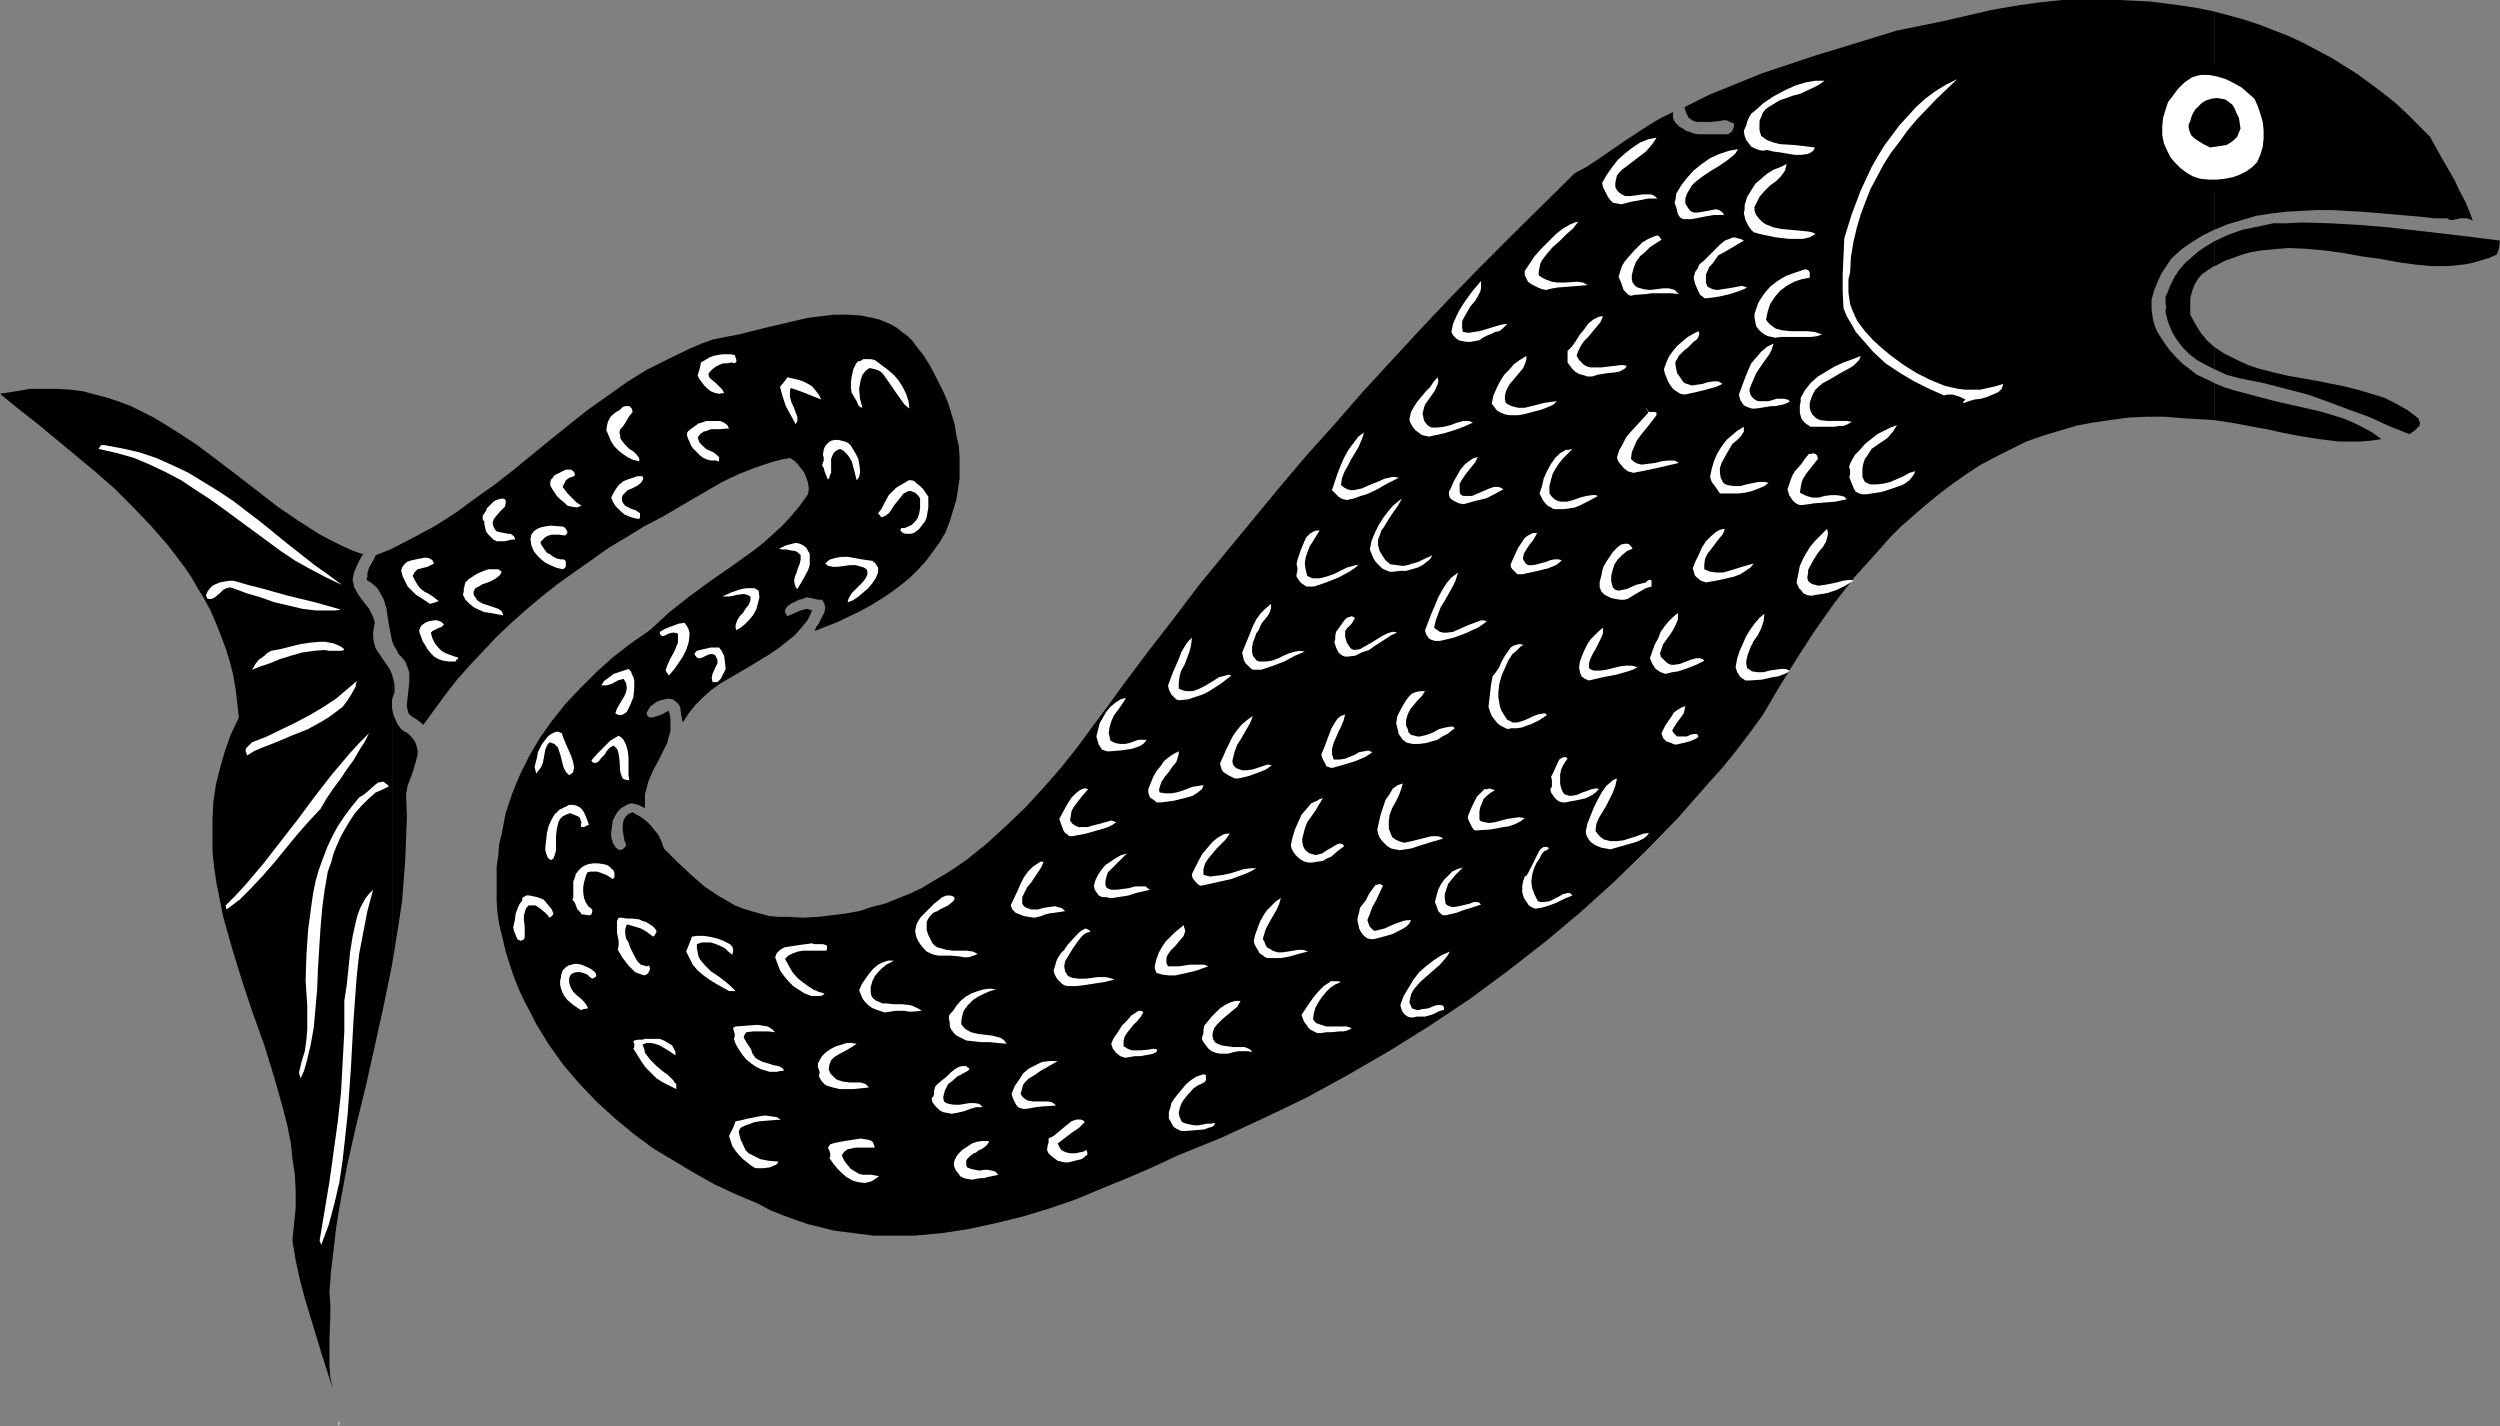 <?xml version="1.0" encoding="UTF-8" standalone="no"?>
<svg
   version="1.0"
   width="129.766mm"
   height="74.02mm"
   id="svg125"
   sodipodi:docname="Fish.wmf"
   xmlns:inkscape="http://www.inkscape.org/namespaces/inkscape"
   xmlns:sodipodi="http://sodipodi.sourceforge.net/DTD/sodipodi-0.dtd"
   xmlns="http://www.w3.org/2000/svg"
   xmlns:svg="http://www.w3.org/2000/svg">
  <rect width="100%" height="100%" fill="#808080" stroke="none"/>
  <sodipodi:namedview
     id="namedview125"
     pagecolor="#ffffff"
     bordercolor="#000000"
     borderopacity="0.25"
     inkscape:showpageshadow="2"
     inkscape:pageopacity="0.0"
     inkscape:pagecheckerboard="0"
     inkscape:deskcolor="#d1d1d1"
     inkscape:document-units="mm" />
  <defs
     id="defs1">
    <pattern
       id="WMFhbasepattern"
       patternUnits="userSpaceOnUse"
       width="6"
       height="6"
       x="0"
       y="0" />
  </defs>
  <path
     style="fill:#000000;fill-opacity:1;fill-rule:evenodd;stroke:none"
     d="m 434.38,75.152 v 7.273 l 4.202,0.646 4.202,0.808 1.939,0.323 2.101,0.485 4.04,0.808 4.04,0.646 4.04,0.485 h 2.101 1.939 l 2.101,-0.162 2.101,-0.323 -1.778,-1.293 -1.778,-0.97 -1.939,-0.97 -1.939,-0.808 -2.101,-0.646 -2.101,-0.646 -4.202,-0.97 -4.363,-0.97 -4.363,-1.131 -4.202,-1.131 -2.101,-0.646 z"
     id="path1" />
  <path
     style="fill:#000000;fill-opacity:1;fill-rule:evenodd;stroke:none"
     d="m 434.38,67.879 v 4.525 l 2.424,1.131 2.424,0.646 4.848,0.97 4.363,1.131 4.363,1.131 4.04,1.455 3.878,1.455 4.04,1.455 3.878,1.778 4.04,1.616 0.485,-0.323 0.485,-0.323 0.646,-0.646 0.323,-0.323 0.162,-0.485 -0.162,-0.485 -0.162,-0.485 -2.101,-1.616 -2.262,-1.293 -2.262,-1.131 -2.586,-0.808 -2.747,-0.808 -2.586,-0.646 -5.656,-1.131 -5.494,-0.97 -2.747,-0.646 -2.586,-0.646 -2.424,-0.808 -2.424,-1.131 -2.262,-1.131 -1.939,-1.293 z"
     id="path2" />
  <path
     style="fill:#000000;fill-opacity:1;fill-rule:evenodd;stroke:none"
     d="m 434.38,47.354 v 4.849 0 h 0.162 l 1.778,-0.97 1.778,-0.646 1.778,-0.646 1.778,-0.485 1.939,-0.323 1.778,-0.162 3.555,-0.323 3.555,0.162 3.555,0.323 3.555,0.485 3.555,0.646 3.555,0.485 3.555,0.646 3.394,0.485 3.232,0.323 h 3.394 l 1.616,-0.162 1.616,-0.162 1.616,-0.323 1.616,-0.485 1.616,-0.485 1.454,-0.646 0.323,-0.808 0.162,-0.646 0.162,-1.293 -5.171,-0.646 -2.586,-0.323 -2.747,-0.323 -5.656,-0.646 -5.656,-0.646 -5.818,-0.485 -5.656,-0.323 -5.656,-0.162 -2.747,0.162 h -2.747 l -3.07,0.646 -3.07,0.646 -2.747,0.97 z"
     id="path3" />
  <path
     style="fill:#000000;fill-opacity:1;fill-rule:evenodd;stroke:none"
     d="m 434.38,26.99 v 18.101 l 2.747,-1.131 2.747,-0.808 2.747,-0.808 3.07,-0.485 2.747,-0.323 3.07,-0.162 2.909,-0.162 h 3.07 l 5.818,0.323 5.818,0.485 5.656,0.485 2.747,0.323 h 2.586 l 0.485,0.323 h 0.646 l 1.454,-0.323 h 1.293 l 0.485,0.162 0.646,0.323 -0.646,-1.778 -0.808,-1.939 -1.131,-2.101 -0.97,-2.101 -2.424,-4.202 -2.424,-4.364 -2.262,-2.263 -2.262,-2.263 -2.262,-2.101 -2.424,-1.939 -2.586,-1.939 -2.424,-1.778 -2.586,-1.616 -2.586,-1.616 -2.747,-1.455 -2.747,-1.455 -2.747,-1.293 L 446.177,5.98 443.268,4.849 440.36,3.879 437.451,3.071 434.38,2.263 V 21.818 h 0.646 l 0.646,0.162 0.485,0.323 0.323,0.485 0.323,0.485 0.162,0.808 v 0.808 l -0.323,0.646 -0.485,0.808 -0.646,0.485 -0.485,0.162 z"
     id="path4" />
  <path
     style="fill:#000000;fill-opacity:1;fill-rule:evenodd;stroke:none"
     d="M 434.38,21.818 V 2.263 L 431.31,1.616 428.24,1.131 422.099,0.323 419.028,0.162 415.796,0 h -3.232 -3.07 -2.424 -2.424 l -4.686,0.485 -4.525,0.646 -4.686,0.808 -9.05,2.101 -4.686,0.97 -4.848,0.97 -10.504,3.232 -5.333,1.616 -5.333,1.778 -5.333,1.778 -5.171,2.101 -5.171,2.101 -4.848,2.424 0.323,1.131 0.485,0.97 0.485,0.323 0.485,0.323 0.646,0.162 h 0.646 1.131 0.97 l 1.616,-0.162 0.808,-0.162 h 0.646 l 0.646,0.323 0.808,0.323 v 0.646 l -0.162,0.323 -0.162,0.485 -0.162,0.162 -0.646,0.485 h -0.97 -1.778 -0.97 -0.97 -1.131 l -0.97,-0.162 -0.808,-0.323 -0.646,-0.162 -0.646,-0.485 -0.646,-0.323 -0.646,-0.646 -0.485,-0.646 -0.162,-0.646 v -0.97 l -2.586,1.293 -2.424,1.455 -4.686,3.071 -4.686,3.232 -2.424,1.616 -2.424,1.293 -12.282,12.121 -5.979,5.98 -5.979,6.141 -5.818,6.141 -5.818,6.303 -5.656,6.141 -5.494,6.303 -5.656,6.303 -5.333,6.303 -5.333,6.465 -5.333,6.465 -5.171,6.303 -5.01,6.626 -5.01,6.465 -4.848,6.465 -2.909,4.04 -2.909,3.879 -3.07,4.202 -3.232,4.04 -3.394,3.879 -3.555,3.879 -3.717,3.556 -3.878,3.556 -4.04,3.232 -2.101,1.455 -2.262,1.455 -2.262,1.293 -2.101,1.293 -2.424,1.131 -2.424,0.97 -2.424,0.97 -2.586,0.646 -2.424,0.808 -2.747,0.485 -2.586,0.323 -2.747,0.323 -2.909,0.162 -2.747,-0.162 h -1.939 l -1.939,-0.162 -1.778,-0.485 -1.778,-0.485 -1.616,-0.485 -1.616,-0.646 -1.616,-0.97 -1.454,-0.808 -2.909,-1.939 -2.747,-2.424 -2.586,-2.424 -2.586,-2.586 -0.485,-1.455 -0.646,-1.293 -0.808,-0.97 -0.646,-0.808 -0.808,-0.808 -0.808,-0.646 -1.939,-1.131 -0.808,0.323 -0.646,0.646 -0.323,0.646 -0.162,0.97 v 0.97 l 0.162,0.97 0.162,0.97 0.323,0.808 v 0.323 l -0.162,0.162 -0.485,0.485 -0.646,0.162 -0.485,-0.323 -0.323,-0.323 -0.485,-0.808 -0.323,-1.131 v -0.97 l 0.162,-1.131 0.162,-1.131 0.485,-0.97 0.485,-0.808 0.646,-0.646 0.808,-0.485 0.646,-0.323 0.646,-0.162 0.646,0.162 0.646,0.162 1.293,0.646 v -1.293 -1.455 l 0.323,-1.131 0.323,-1.293 0.97,-2.263 1.131,-2.101 1.131,-2.263 0.485,-0.97 0.323,-1.293 0.323,-1.131 v -1.131 -1.293 l -0.323,-1.455 -0.485,0.162 -0.485,0.323 -1.131,0.485 -0.646,0.162 -0.485,0.162 h -0.485 l -0.485,-0.323 -0.162,-0.646 0.323,-0.485 0.323,-0.646 0.646,-0.485 0.646,-0.485 0.808,-0.323 0.808,-0.162 0.646,-0.162 0.97,0.162 0.646,0.485 0.485,0.485 0.323,0.646 0.162,1.455 0.323,1.455 1.131,-1.778 1.293,-1.616 1.454,-1.455 1.616,-1.455 1.778,-1.293 1.939,-1.131 3.878,-2.263 3.717,-2.263 1.939,-1.293 1.616,-1.293 1.616,-1.293 1.293,-1.455 1.293,-1.616 0.808,-1.778 -0.485,-0.162 -0.646,-0.162 -0.485,0.162 -0.646,0.162 -2.586,1.131 -0.323,-0.485 -0.162,-0.323 v -0.323 l 0.162,-0.323 0.323,-0.485 0.646,-0.485 1.616,-0.808 0.808,-0.162 0.646,-0.323 0.97,0.162 0.646,0.162 0.808,0.162 h 0.646 l 0.485,0.808 0.162,0.808 -0.162,0.808 -0.323,0.646 -0.808,1.616 -0.485,0.646 -0.323,0.808 4.525,-1.778 4.363,-2.101 2.101,-1.131 2.101,-1.293 1.939,-1.293 1.939,-1.455 1.778,-1.455 1.616,-1.616 1.616,-1.778 1.293,-1.778 1.293,-1.778 1.131,-1.939 0.808,-2.101 0.646,-2.101 0.646,-2.101 0.323,-2.101 0.323,-2.101 v -2.263 -2.101 l -0.162,-2.101 -0.485,-2.101 -0.323,-2.101 -0.646,-2.101 -0.646,-2.101 -0.808,-1.939 -0.97,-1.939 -0.97,-1.939 -0.97,-1.778 -1.131,-1.778 -1.293,-1.616 -0.808,-1.131 -0.97,-0.97 -1.131,-0.808 -0.97,-0.808 -1.131,-0.646 -1.131,-0.485 -1.131,-0.485 -1.293,-0.323 -2.424,-0.485 -2.424,-0.162 h -2.747 l -2.747,0.323 -2.586,0.323 -2.747,0.646 -5.494,1.293 -5.171,1.293 -2.586,0.485 -2.424,0.485 -2.262,0.808 -2.262,0.97 -4.363,2.101 -4.202,2.101 -3.878,2.424 -3.878,2.747 -3.878,2.747 -7.272,5.818 -7.11,5.818 -3.717,2.909 -3.878,2.747 -3.717,2.747 -4.04,2.586 -4.202,2.263 -4.363,2.263 v 18.101 l 0.323,0.808 0.485,0.808 0.485,0.97 0.646,0.646 0.646,0.808 0.323,0.808 0.323,0.808 0.162,0.808 v 1.616 l -0.323,2.909 -0.162,1.293 v 0.646 l 0.162,0.646 0.162,0.646 0.485,0.485 0.485,0.323 0.808,0.485 0.162,0.162 0.646,0.485 0.323,0.323 2.101,-2.909 2.262,-3.071 2.262,-2.909 2.586,-2.909 2.586,-2.748 2.586,-2.747 2.909,-2.747 2.909,-2.586 3.07,-2.586 3.07,-2.424 3.394,-2.424 3.232,-2.263 3.394,-2.424 3.555,-2.101 3.394,-2.101 3.717,-1.939 2.747,-1.616 2.747,-1.616 3.07,-1.778 3.07,-1.778 3.07,-1.455 3.232,-1.293 3.394,-1.131 1.778,-0.485 1.778,-0.323 0.808,0.485 0.646,0.646 0.646,0.808 0.646,0.808 0.485,1.131 0.323,0.97 0.162,1.131 -0.162,1.131 -1.616,2.263 -1.616,1.939 -1.778,1.939 -1.778,1.616 -1.939,1.778 -2.101,1.616 -4.04,2.909 -4.202,2.909 -4.202,3.071 -3.878,3.071 -1.939,1.778 -1.939,1.778 -3.717,2.586 -3.555,2.747 -3.232,2.909 -3.07,3.071 -2.909,3.071 -2.586,3.232 -2.424,3.394 -2.101,3.556 -1.778,3.556 -1.616,3.879 -1.293,3.879 -0.808,4.202 -0.485,1.939 -0.162,2.263 -0.323,2.101 v 2.101 2.263 2.263 l 0.162,2.424 0.323,2.263 0.646,2.586 0.646,2.747 0.808,2.586 0.808,2.424 0.97,2.424 1.131,2.424 1.131,2.101 1.131,2.263 1.293,2.101 1.293,2.101 2.909,4.04 3.07,3.556 3.394,3.556 3.555,3.232 3.717,3.071 3.717,2.747 4.04,2.424 4.04,2.424 4.04,2.263 4.202,1.939 4.202,1.778 2.424,1.293 2.424,0.97 2.586,0.97 2.424,0.808 2.586,0.646 2.586,0.646 2.586,0.323 2.586,0.323 2.586,0.323 h 2.586 2.747 2.586 l 5.333,-0.485 5.333,-0.808 5.171,-1.131 5.333,-1.293 5.333,-1.616 5.171,-1.778 5.01,-2.101 5.171,-2.101 4.848,-2.101 4.848,-2.263 8.726,-3.556 8.403,-3.879 8.403,-4.04 8.242,-4.525 8.08,-4.687 7.757,-4.849 7.757,-5.172 7.434,-5.495 7.272,-5.657 6.949,-5.818 6.626,-5.98 6.464,-6.303 6.141,-6.303 5.818,-6.626 2.909,-3.232 2.747,-3.394 2.586,-3.394 2.586,-3.556 3.232,-5.495 3.394,-5.495 3.555,-5.495 3.878,-5.495 4.04,-5.172 4.525,-5.01 2.262,-2.586 2.262,-2.263 2.586,-2.263 2.424,-2.101 2.586,-2.101 2.586,-1.939 2.747,-1.939 2.747,-1.778 3.07,-1.616 2.909,-1.455 2.909,-1.455 3.232,-1.131 3.232,-0.97 3.232,-0.97 3.394,-0.646 3.394,-0.485 3.555,-0.485 3.555,-0.162 h 3.717 l 3.878,0.323 2.909,0.162 2.747,0.162 v -7.273 l -1.616,-0.808 -1.778,-0.808 -1.454,-1.131 -1.454,-1.131 -1.293,-1.293 -1.293,-1.455 -1.131,-1.616 -1.131,-1.778 -0.485,-1.131 -0.323,-1.131 -0.162,-0.97 -0.162,-1.131 v -0.97 -0.97 l 0.485,-1.778 0.646,-1.616 0.808,-1.778 1.939,-2.909 1.939,-1.778 2.101,-1.455 2.101,-1.293 2.262,-1.131 V 26.99 l -0.808,-0.323 -0.808,-0.485 -0.646,-0.646 -0.323,-0.808 0.162,-0.97 0.162,-0.808 0.323,-0.646 0.323,-0.323 0.646,-0.162 z"
     id="path5" />
  <path
     style="fill:#000000;fill-opacity:1;fill-rule:evenodd;stroke:none"
     d="m 434.38,52.202 v -4.849 l -1.616,0.97 -1.454,0.97 -1.293,1.131 -1.293,1.131 -1.131,1.293 -0.97,1.455 -0.808,1.616 -0.646,1.616 -0.323,0.646 v 0.485 0.97 l 0.162,0.646 -0.162,0.485 v 0.485 l 0.485,1.939 0.808,1.939 0.97,1.616 1.131,1.455 1.293,1.293 1.454,1.131 1.778,0.97 1.616,0.808 v -4.525 0.162 l -1.454,-1.293 -1.293,-1.616 -0.97,-1.616 -0.97,-1.778 v -1.778 -1.455 l 0.323,-1.293 0.485,-1.293 0.646,-1.131 0.808,-0.97 1.131,-0.808 z"
     id="path6" />
  <path
     style="fill:#000000;fill-opacity:1;fill-rule:evenodd;stroke:none"
     d="m 76.922,138.991 v 50.263 l 1.293,-8.081 0.646,-4.202 0.323,-4.04 0.323,-4.202 0.162,-4.202 0.162,-4.364 -0.162,-4.364 0.323,-1.778 0.646,-1.616 0.485,-1.455 0.485,-1.616 0.323,-1.293 v -0.808 l -0.162,-0.646 -0.162,-0.646 -0.323,-0.646 -0.646,-0.808 -0.646,-0.646 -0.646,-0.323 -0.646,-0.485 -0.485,-0.646 -0.323,-0.485 -0.323,-0.808 -0.323,-0.646 z"
     id="path7" />
  <path
     style="fill:#000000;fill-opacity:1;fill-rule:evenodd;stroke:none"
     d="m 76.922,132.364 v 4.849 l 0.485,-1.455 v -1.131 l -0.162,-1.131 z"
     id="path8" />
  <path
     style="fill:#000000;fill-opacity:1;fill-rule:evenodd;stroke:none"
     d="m 76.922,125.738 v -18.101 l -1.616,0.646 -1.616,0.646 -0.323,0.808 -0.323,0.485 -0.323,0.646 -0.323,0.485 -0.323,1.131 v 0.646 l -0.162,0.646 0.808,0.485 0.808,0.646 0.646,0.646 0.323,0.646 0.808,1.455 0.485,1.616 0.485,3.232 0.323,1.616 z"
     id="path9" />
  <path
     style="fill:#000000;fill-opacity:1;fill-rule:evenodd;stroke:none"
     d="m 76.922,137.213 v -4.849 l -0.485,-1.131 -1.454,-2.101 -1.293,-1.939 -0.323,-1.131 -0.162,-0.97 v -1.131 l 0.162,-0.97 0.162,-0.808 -0.162,-0.646 -0.323,-0.808 -0.646,-1.293 -1.131,-1.455 -0.97,-1.293 -0.808,-1.455 -0.162,-0.808 -0.162,-0.646 0.162,-0.808 0.162,-0.808 0.323,-0.646 0.162,-0.485 0.485,-0.97 0.323,-0.646 0.485,-0.646 -2.262,-0.808 -2.101,-0.97 -2.262,-1.131 -2.101,-1.131 -4.04,-2.586 -4.04,-2.747 -7.918,-6.141 -4.04,-3.071 -3.878,-2.909 -4.202,-2.747 -4.202,-2.586 -2.262,-1.131 -2.262,-1.131 -2.101,-0.808 -2.424,-0.808 -2.424,-0.646 -2.424,-0.646 -2.424,-0.323 -2.586,-0.162 H 8.565 5.818 L 3.07,76.768 0,77.253 l 3.555,2.909 3.717,2.909 3.717,3.071 3.878,3.232 3.717,3.071 3.878,3.394 3.555,3.556 3.555,3.717 3.394,3.879 3.07,4.04 1.454,2.101 1.293,2.263 1.293,2.101 1.293,2.424 0.97,2.263 0.97,2.424 0.97,2.586 0.808,2.586 0.646,2.586 0.485,2.747 0.323,2.747 0.323,2.909 -1.616,3.394 -1.131,3.232 -0.97,3.394 -0.808,3.232 -0.485,3.394 -0.162,3.232 v 3.071 3.394 l 0.323,3.071 0.485,3.232 0.646,3.232 0.646,3.232 1.778,6.303 1.939,6.303 2.101,6.303 2.262,6.303 1.939,6.303 1.778,6.303 0.808,3.232 0.646,3.232 0.323,3.071 0.485,3.232 0.162,3.232 v 3.232 l -0.323,3.232 -0.323,3.232 0.646,3.879 0.808,3.717 0.97,3.717 1.131,3.717 2.101,6.95 2.262,7.111 -0.485,-2.263 -0.162,-2.424 v -2.424 -2.424 l 0.162,-4.687 v -2.424 l -0.162,-2.424 0.323,-4.202 0.485,-4.04 0.485,-4.202 0.646,-4.04 1.454,-7.919 1.778,-7.919 1.939,-7.919 1.778,-7.919 1.778,-8.081 1.616,-7.919 v -50.263 0 -1.616 z"
     id="path10" />
  <path
     style="fill:#ffffff;fill-opacity:1;fill-rule:evenodd;stroke:none"
     d="m 66.418,279.759 v -0.97 l 0.162,0.323 v 0.323 z"
     id="path11" />
  <path
     style="fill:#ffffff;fill-opacity:1;fill-rule:evenodd;stroke:none"
     d="m 62.701,243.395 0.323,0.808 1.454,-3.879 1.131,-4.202 0.97,-4.202 0.646,-4.364 0.485,-4.364 0.485,-4.525 0.646,-9.051 0.485,-9.051 0.323,-4.525 0.323,-4.364 0.485,-4.525 0.808,-4.202 0.808,-4.202 1.131,-4.202 -0.808,0.808 -0.646,0.808 -0.646,1.131 -0.485,0.97 -0.485,1.293 -0.323,1.293 -0.646,2.909 -0.485,3.071 -0.323,3.232 -0.323,3.071 -0.485,3.232 v 5.98 l -0.323,5.98 -0.323,5.98 -0.646,5.818 -0.808,5.818 -0.808,5.818 z"
     id="path12" />
  <path
     style="fill:#ffffff;fill-opacity:1;fill-rule:evenodd;stroke:none"
     d="m 44.278,177.617 0.162,0.808 2.586,-1.939 2.262,-2.263 2.262,-2.424 2.262,-2.586 4.363,-5.333 2.262,-2.586 2.424,-2.586 1.131,-1.939 1.293,-1.939 1.454,-1.939 1.293,-1.939 1.293,-1.778 1.131,-1.939 1.131,-1.778 0.808,-1.616 -1.939,1.939 -1.778,1.939 -3.555,4.202 -3.394,4.364 -3.232,4.364 -3.394,4.364 -3.394,4.364 -3.555,4.202 -1.939,2.101 z"
     id="path13" />
  <path
     style="fill:#ffffff;fill-opacity:1;fill-rule:evenodd;stroke:none"
     d="m 19.392,88.081 3.555,0.808 3.394,0.97 3.07,1.293 3.07,1.455 3.07,1.616 2.909,1.939 2.747,1.778 2.909,2.101 5.494,4.04 5.494,4.04 2.909,1.939 2.909,1.616 3.07,1.616 3.07,1.455 -2.586,-1.939 -2.747,-1.939 -5.333,-4.202 -5.171,-4.202 -5.494,-4.202 -2.909,-1.939 -2.909,-1.778 -2.909,-1.778 -3.07,-1.455 -3.232,-1.455 -3.394,-1.131 -3.555,-0.808 -3.555,-0.646 -0.485,0.162 -0.162,0.323 -0.162,0.162 z"
     id="path14" />
  <path
     style="fill:#ffffff;fill-opacity:1;fill-rule:evenodd;stroke:none"
     d="m 58.661,210.425 0.323,1.131 0.646,-1.455 0.485,-1.616 0.808,-3.394 0.646,-3.556 0.323,-3.717 0.323,-3.717 0.162,-4.04 0.485,-7.758 0.323,-3.879 0.485,-3.717 0.646,-3.717 0.646,-1.778 0.485,-1.778 0.646,-1.616 0.808,-1.778 0.808,-1.455 0.97,-1.616 0.97,-1.455 1.293,-1.455 1.293,-1.293 1.454,-1.293 0.808,-0.323 0.646,-0.323 0.646,-0.323 0.485,-0.162 -0.323,-0.485 -0.323,-0.162 -0.323,-0.323 h -0.323 l -0.808,0.162 -0.646,0.485 -1.454,1.293 -0.808,0.646 -0.808,0.485 -1.454,1.778 -1.454,1.939 -1.293,1.939 -1.131,2.101 -0.97,2.101 -0.808,2.101 -0.808,2.263 -0.646,2.263 -0.485,2.424 -0.323,2.263 -0.646,4.849 -0.323,4.849 -0.162,5.01 0.162,2.586 0.162,2.263 v 2.424 2.263 l -0.162,2.101 -0.323,2.263 -0.646,2.101 z"
     id="path15" />
  <path
     style="fill:#ffffff;fill-opacity:1;fill-rule:evenodd;stroke:none"
     d="m 48.157,147.233 0.323,0.97 1.293,-0.808 1.454,-0.646 2.909,-1.131 3.07,-1.293 3.232,-1.293 2.909,-1.616 1.293,-0.808 1.293,-0.97 1.293,-0.97 0.97,-1.293 0.808,-1.293 0.808,-1.455 v -0.485 l 0.162,-0.323 v -0.162 l 0.162,-0.162 -2.101,1.778 -2.101,1.778 -2.424,1.616 -2.747,1.616 -2.747,1.455 -5.656,2.747 -2.909,1.131 -0.808,0.808 -0.323,0.323 z"
     id="path16" />
  <path
     style="fill:#ffffff;fill-opacity:1;fill-rule:evenodd;stroke:none"
     d="m 40.4,116.849 0.323,0.646 h 0.808 l 0.646,-0.323 1.131,-0.97 0.485,-0.485 0.646,-0.323 0.646,-0.162 0.646,0.162 2.586,0.97 2.747,0.808 2.747,0.97 2.747,0.646 2.747,0.646 2.586,0.323 h 2.586 1.293 l 1.131,-0.162 -5.171,-1.455 -5.333,-1.293 -5.171,-1.455 -2.586,-0.646 -2.747,-0.808 h -0.97 l -0.97,0.162 -0.808,0.162 -0.808,0.323 -0.646,0.323 -0.485,0.485 -0.485,0.646 z"
     id="path17" />
  <path
     style="fill:#ffffff;fill-opacity:1;fill-rule:evenodd;stroke:none"
     d="m 49.45,131.395 1.616,-0.646 1.939,-0.646 1.939,-0.808 2.101,-0.646 2.262,-0.646 2.262,-0.323 2.101,-0.162 0.97,0.162 h 0.97 0.808 0.646 l 0.323,-0.162 0.162,-0.162 -0.646,-0.485 -0.646,-0.323 -0.808,-0.323 -0.808,-0.162 -0.808,-0.162 h -0.97 l -1.939,0.162 -2.101,0.323 -1.939,0.485 -1.939,0.485 -1.778,0.323 -0.808,0.485 -0.485,0.485 -1.131,0.808 -0.646,0.808 z"
     id="path18" />
  <path
     style="fill:#ffffff;fill-opacity:1;fill-rule:evenodd;stroke:none"
     d="m 78.699,112.001 0.323,1.131 0.485,0.97 0.485,0.97 0.808,0.808 0.808,0.808 0.808,0.485 1.939,1.293 1.131,-0.323 0.323,-0.162 h 0.323 l -0.808,-0.646 -0.646,-0.485 -0.808,-0.485 -0.646,-0.323 -0.808,-0.646 -0.485,-0.646 -0.485,-0.808 -0.485,-0.97 0.323,-0.646 0.323,-0.323 0.323,-0.323 0.646,-0.162 0.646,-0.162 0.646,-0.162 0.646,-0.323 0.646,-0.323 -0.323,-0.646 -0.485,-0.323 -0.485,-0.162 h -0.646 l -0.808,0.162 -0.808,0.162 -0.808,0.162 -0.97,0.323 -0.323,0.323 -0.323,0.323 -0.323,0.485 z"
     id="path19" />
  <path
     style="fill:#ffffff;fill-opacity:1;fill-rule:evenodd;stroke:none"
     d="m 82.254,123.96 0.646,1.778 0.485,0.808 0.485,0.808 0.646,0.808 0.646,0.646 0.808,0.485 0.97,0.323 1.131,0.162 h 0.808 0.485 l 0.162,-0.323 0.323,-0.162 v -0.323 l -0.646,-0.162 -1.778,-0.646 -0.808,-0.485 -0.646,-0.646 -0.646,-0.808 -0.485,-0.97 -0.323,-1.131 0.323,-0.323 0.323,-0.162 0.646,-0.323 0.808,-0.323 0.485,-0.485 -0.485,-0.485 -0.808,-0.323 h -0.646 l -0.97,0.162 -0.808,0.323 -0.646,0.485 -0.323,0.485 -0.162,0.485 z"
     id="path20" />
  <path
     style="fill:#ffffff;fill-opacity:1;fill-rule:evenodd;stroke:none"
     d="m 100.677,181.981 0.162,0.646 0.323,0.808 0.323,0.808 0.323,0.162 0.323,0.162 0.485,-0.162 0.162,-0.162 0.162,-0.323 v -0.485 -0.808 -0.97 l -0.162,-1.131 v -0.97 l 0.162,-0.485 0.162,-0.646 0.162,-0.323 0.485,-0.485 h 0.646 0.646 l 0.485,0.323 0.485,0.323 0.97,0.808 0.485,0.485 0.323,0.485 0.485,-0.323 0.323,-0.485 -0.162,-0.323 -0.162,-0.485 -0.808,-0.97 -0.808,-0.97 -1.293,-0.485 -1.454,-0.323 h -0.646 l -0.323,0.162 -0.485,0.323 v 0.485 l -0.485,0.646 -0.323,0.646 -0.485,1.293 -0.162,1.293 -0.162,0.646 z"
     id="path21" />
  <path
     style="fill:#ffffff;fill-opacity:1;fill-rule:evenodd;stroke:none"
     d="m 109.888,193.132 0.162,0.808 0.323,0.808 0.323,0.646 0.646,0.808 1.131,0.97 1.454,0.97 h 0.162 l 0.323,-0.162 0.97,-0.162 -0.323,-0.646 -0.485,-0.646 -0.646,-0.646 -0.808,-0.646 -0.646,-0.646 -0.485,-0.808 -0.323,-0.97 v -0.485 -0.485 l 0.323,-0.646 0.485,-0.323 0.646,-0.162 h 0.646 l 0.646,0.162 0.808,0.323 0.485,0.485 0.485,0.323 0.323,-0.162 0.323,-0.162 0.162,-0.323 -0.162,-0.485 -0.323,-0.323 -0.646,-0.485 -0.646,-0.323 -1.131,-0.485 -0.808,-0.162 h -0.646 l -0.485,0.162 -0.646,0.162 -0.485,0.323 -0.323,0.323 -0.323,0.323 -0.162,0.485 -0.162,0.485 v 0.485 l -0.162,0.485 z"
     id="path22" />
  <path
     style="fill:#ffffff;fill-opacity:1;fill-rule:evenodd;stroke:none"
     d="m 90.819,116.688 0.485,0.97 0.808,0.808 0.808,0.646 0.97,0.485 1.131,0.485 1.131,0.162 2.586,0.485 -0.162,-0.485 -0.162,-0.323 -0.646,-0.485 -0.97,-0.323 -0.97,-0.323 -0.97,-0.323 -0.97,-0.485 -0.323,-0.323 -0.323,-0.485 -0.323,-0.485 v -0.646 l 0.323,-0.646 0.646,-0.323 0.808,-0.485 0.97,-0.323 0.808,-0.323 0.808,-0.485 0.808,-0.646 0.323,-0.646 -0.646,-0.485 h -0.97 -0.97 l -0.97,0.323 -1.131,0.485 -0.808,0.485 -0.97,0.646 -0.646,0.646 -0.162,0.646 -0.162,0.646 v 0.485 z"
     id="path23" />
  <path
     style="fill:#ffffff;fill-opacity:1;fill-rule:evenodd;stroke:none"
     d="m 106.979,166.304 v 0.162 0.323 l 0.162,0.646 0.323,0.808 0.323,0.323 0.323,0.162 0.485,-0.323 0.162,-0.485 0.162,-0.485 0.162,-0.646 v -2.747 l 0.162,-1.455 0.162,-0.646 0.162,-0.646 0.323,-0.646 0.485,-0.485 0.646,-0.323 0.808,-0.323 0.808,0.323 0.808,0.323 0.323,0.323 0.162,0.485 0.162,0.323 -0.162,0.646 0.162,0.323 h 0.485 l 0.323,-0.162 0.646,-0.323 -0.485,-1.293 -0.485,-1.131 -0.323,-0.485 -0.485,-0.485 -0.646,-0.323 -0.646,-0.162 h -0.808 l -0.646,0.323 -0.646,0.323 -0.646,0.323 -0.97,0.97 -0.646,1.131 -0.485,1.131 -0.323,1.293 z"
     id="path24" />
  <path
     style="fill:#ffffff;fill-opacity:1;fill-rule:evenodd;stroke:none"
     d="m 104.878,150.465 0.323,1.293 0.485,-0.646 0.485,-0.646 0.323,-0.808 0.162,-0.808 0.323,-1.778 0.323,-0.808 0.485,-0.646 0.485,0.162 0.485,0.162 0.323,0.323 0.323,0.323 0.323,0.808 0.323,1.131 0.485,1.939 0.485,0.97 0.646,0.646 0.485,-0.323 0.323,-0.323 v -0.323 l 0.162,-0.485 -0.162,-0.97 -0.323,-1.131 -1.131,-2.586 -0.485,-1.131 -0.323,-0.97 -0.808,-0.323 -0.646,0.162 -0.646,0.323 -0.646,0.485 -0.485,0.646 -0.646,0.808 -0.808,1.616 -0.162,0.97 -0.162,0.646 -0.162,0.646 z"
     id="path25" />
  <path
     style="fill:#ffffff;fill-opacity:1;fill-rule:evenodd;stroke:none"
     d="m 112.312,176.486 0.485,0.646 0.485,1.293 0.323,0.323 0.323,0.323 0.162,0.323 h 0.323 l 0.97,0.162 h 0.323 l 0.323,-0.162 0.162,-0.485 v -0.485 l -0.808,-0.646 -0.485,-0.808 -0.323,-0.808 -0.162,-1.131 v -0.97 l 0.162,-0.97 0.323,-1.131 0.323,-0.808 0.646,-0.162 h 1.293 l 0.485,0.162 1.293,0.485 1.293,0.808 0.323,-0.323 v -0.323 -0.485 l -0.162,-0.485 -0.323,-0.323 -0.485,-0.485 -0.485,-0.323 -0.646,-0.162 -1.131,-0.162 h -0.97 l -0.97,0.162 -0.808,0.323 -0.485,0.323 -0.646,0.646 -0.485,0.646 -0.162,0.646 -0.323,0.808 v 0.646 0.97 0.485 0.485 0.485 z"
     id="path26" />
  <path
     style="fill:#ffffff;fill-opacity:1;fill-rule:evenodd;stroke:none"
     d="m 124.27,205.739 0.808,1.293 0.808,1.293 0.808,1.131 1.131,1.131 0.97,0.97 1.293,0.808 1.293,0.646 1.293,0.646 v -0.485 -0.485 l -0.323,-0.323 -0.323,-0.485 -0.97,-0.97 -1.131,-0.808 -1.131,-0.97 -1.293,-1.293 -0.485,-0.646 -0.485,-0.646 -0.162,-0.808 -0.323,-0.808 0.808,-0.323 h 0.808 l 0.808,0.162 0.97,0.323 1.616,0.97 1.454,0.97 v -0.646 l -0.323,-0.646 -0.323,-0.646 -0.808,-0.485 -0.808,-0.485 -0.808,-0.323 h -0.97 -1.131 -0.808 l -0.485,0.162 h -0.808 l -0.808,0.162 -0.162,0.162 v 0.162 l 0.162,0.323 v 0.485 0.162 z"
     id="path27" />
  <path
     style="fill:#ffffff;fill-opacity:1;fill-rule:evenodd;stroke:none"
     d="m 95.021,102.788 0.323,1.455 0.485,0.646 0.485,0.485 0.485,0.485 0.646,0.323 h 0.646 0.97 l 1.293,-0.323 h 0.485 0.162 v -0.323 l -0.162,-0.323 -0.646,-0.485 h -0.485 l -0.808,-0.162 -0.808,-0.162 -0.646,-0.162 -0.323,-0.323 -0.162,-0.323 -0.162,-0.323 -0.162,-0.646 0.162,-0.646 0.323,-0.485 0.97,-1.131 0.485,-0.485 0.485,-0.485 0.162,-0.808 v -0.323 l -0.162,-0.323 -0.485,-0.162 -0.646,0.162 -0.646,0.162 -0.485,0.323 -0.808,0.808 -0.485,0.485 -0.162,0.485 -0.323,0.485 -0.323,0.485 v 0.808 l 0.323,0.323 z"
     id="path28" />
  <path
     style="fill:#ffffff;fill-opacity:1;fill-rule:evenodd;stroke:none"
     d="m 121.2,186.345 0.97,1.616 1.131,1.455 0.646,0.646 0.646,0.646 0.808,0.323 0.97,0.323 0.485,-0.162 0.323,-0.323 0.323,-0.646 v -0.323 l -0.162,-0.485 -0.485,0.162 -0.485,-0.162 -0.646,-0.162 -0.646,-0.646 -0.485,-0.808 -0.97,-1.939 -0.323,-0.97 -0.485,-0.808 -0.162,-0.97 v -0.808 l 0.162,-0.485 0.162,-0.485 2.747,0.808 1.131,0.646 1.293,0.97 0.323,-0.323 0.162,-0.323 0.162,-0.323 v -0.162 l -0.323,-0.485 -0.485,-0.485 -1.293,-0.808 -0.646,-0.162 -0.646,-0.323 -1.293,-0.162 h -1.131 l -0.97,-0.162 h -0.323 -0.323 l -0.323,0.646 v 0.646 1.616 l 0.323,1.616 v 0.97 z"
     id="path29" />
  <path
     style="fill:#ffffff;fill-opacity:1;fill-rule:evenodd;stroke:none"
     d="m 116.029,149.173 0.162,0.323 0.323,0.162 h 0.323 0.162 l 0.485,-0.323 0.485,-0.646 0.646,-0.646 0.485,-0.808 0.646,-0.646 0.646,-0.323 0.323,0.323 0.323,0.323 0.162,0.323 0.162,0.646 0.162,1.131 0.162,2.424 0.162,0.485 0.162,0.485 0.162,0.323 0.323,0.162 0.485,0.162 h 0.485 l -0.162,-0.97 v -1.131 -2.424 l -0.162,-1.293 -0.323,-1.131 -0.485,-0.97 -0.485,-0.485 -0.485,-0.323 -0.808,0.485 -0.808,0.485 -1.293,1.293 -1.293,1.293 z"
     id="path30" />
  <path
     style="fill:#ffffff;fill-opacity:1;fill-rule:evenodd;stroke:none"
     d="m 104.07,105.698 0.162,1.293 0.485,1.131 0.646,0.808 0.808,0.808 0.808,0.646 0.97,0.485 1.131,0.485 1.293,0.323 0.323,-0.162 0.162,-0.162 0.162,-0.323 v -0.323 -0.485 l -0.162,-0.323 -0.323,-0.162 h -0.485 l -0.808,-0.162 -0.646,-0.323 -0.646,-0.485 -0.646,-0.323 -0.485,-0.646 -0.323,-0.485 -0.323,-0.485 -0.162,-0.485 0.485,-0.485 0.485,-0.485 0.646,-0.323 0.646,-0.162 h 1.293 l 1.293,0.162 0.162,-0.162 0.162,-0.162 0.162,-0.323 -0.162,-0.323 -0.162,-0.323 -0.323,-0.323 -0.323,-0.162 h -0.323 l -2.101,-0.162 -0.97,0.162 -0.808,0.162 -0.808,0.323 -0.646,0.485 -0.485,0.646 z"
     id="path31" />
  <path
     style="fill:#ffffff;fill-opacity:1;fill-rule:evenodd;stroke:none"
     d="m 143.016,222.87 0.323,0.97 0.323,0.97 0.646,0.97 0.646,0.808 0.808,0.808 0.808,0.646 0.808,0.646 0.808,0.485 h 1.616 l 1.293,-0.162 0.646,-0.323 0.485,-0.162 0.323,-0.323 0.162,-0.323 -1.939,-0.162 -1.616,-0.323 -1.616,-0.808 -0.646,-0.323 -0.646,-0.646 -0.646,-1.455 -0.323,-0.646 -0.162,-0.646 -0.162,-0.646 v -0.323 l 0.162,-0.323 0.162,-0.323 0.97,-0.485 0.97,-0.323 0.808,-0.323 1.131,-0.162 1.939,-0.162 2.101,-0.162 -0.808,-0.485 -1.131,-0.162 -1.131,-0.162 -1.131,0.162 -2.424,0.485 -1.293,0.323 -0.97,0.162 -0.485,1.293 -0.323,0.646 z"
     id="path32" />
  <path
     style="fill:#ffffff;fill-opacity:1;fill-rule:evenodd;stroke:none"
     d="m 117.968,134.465 h 0.323 0.646 l 1.131,-0.323 1.131,-0.646 1.131,-0.323 0.485,0.808 0.162,0.97 -0.162,0.808 -0.323,0.808 -0.97,1.616 -0.485,0.808 -0.323,0.97 0.646,0.323 h 0.485 l 0.485,-0.162 0.646,-0.485 0.323,-0.646 0.323,-0.646 0.646,-1.616 0.162,-1.778 v -1.455 l -0.162,-0.646 -0.323,-0.646 -0.162,-0.485 -0.485,-0.485 -1.454,0.485 -1.454,0.485 -1.293,0.97 -0.646,0.485 z"
     id="path33" />
  <path
     style="fill:#ffffff;fill-opacity:1;fill-rule:evenodd;stroke:none"
     d="m 108.272,95.839 0.97,1.455 0.646,0.646 0.808,0.646 0.646,0.646 0.808,0.162 0.97,0.162 0.97,-0.323 -0.97,-0.646 -0.808,-0.808 -0.97,-0.97 -0.485,-0.646 -0.485,-0.646 0.323,-0.646 0.323,-0.646 0.646,-0.485 0.485,-0.162 0.485,-0.162 0.162,-0.323 -0.162,-0.485 -0.162,-0.162 -0.485,-0.323 h -0.323 -0.323 -0.323 l -0.323,0.162 -1.293,0.646 -0.646,0.323 -0.323,0.485 -0.323,0.323 -0.162,0.485 v 0.646 z"
     id="path34" />
  <path
     style="fill:#ffffff;fill-opacity:1;fill-rule:evenodd;stroke:none"
     d="m 134.613,186.668 0.646,1.293 0.646,1.293 0.97,1.131 1.131,0.97 1.131,0.808 1.293,0.808 2.586,1.455 h 0.808 0.323 0.162 l -0.97,-0.97 -1.131,-0.97 -1.293,-0.97 -1.454,-0.97 -1.131,-1.131 -0.97,-1.131 -0.323,-0.646 -0.162,-0.808 -0.162,-0.808 v -0.808 l 0.97,-0.323 h 0.808 0.97 l 0.97,0.323 0.808,0.323 0.97,0.485 0.646,0.646 0.808,0.646 0.162,-0.646 v -0.485 l -0.162,-0.485 -0.485,-0.485 -0.646,-0.323 -0.646,-0.323 -1.293,-0.485 -1.454,-0.323 -1.131,-0.162 h -1.293 l -0.97,0.162 -0.485,1.293 -0.323,0.808 z"
     id="path35" />
  <path
     style="fill:#ffffff;fill-opacity:1;fill-rule:evenodd;stroke:none"
     d="m 143.985,203.799 0.323,0.97 0.646,1.131 0.646,0.97 0.808,0.97 0.97,0.808 0.97,0.646 0.97,0.485 1.131,0.323 0.485,0.162 h 0.646 0.808 l 0.808,-0.162 h 0.323 l 0.323,-0.162 -0.162,-0.162 -0.323,-0.323 -0.646,-0.323 -0.97,-0.162 -0.97,-0.323 -1.131,-0.323 -0.97,-0.485 -0.485,-0.323 -0.323,-0.485 -0.323,-0.485 -0.162,-0.646 -0.646,-0.97 -0.323,-0.485 -0.162,-0.323 -0.323,-0.485 v -0.323 l 0.162,-0.323 0.323,-0.485 1.293,-0.162 h 1.616 1.454 l 1.293,0.162 -0.646,-0.646 -0.808,-0.485 -0.97,-0.162 -0.97,-0.162 -2.262,0.162 -2.101,0.162 -0.323,0.162 -0.162,0.162 0.162,0.646 0.162,0.485 v 0.485 z"
     id="path36" />
  <path
     style="fill:#ffffff;fill-opacity:1;fill-rule:evenodd;stroke:none"
     d="m 119.907,97.617 0.323,0.808 0.485,0.808 0.646,0.646 0.646,0.646 0.646,0.485 0.808,0.323 0.97,0.323 0.97,0.162 0.162,-0.323 v -0.323 -0.323 -0.162 l -0.485,-0.323 -0.485,-0.323 -0.646,-0.162 -0.646,-0.323 -0.646,-0.323 -0.485,-0.646 -0.162,-0.485 V 97.617 l 0.162,-0.485 0.323,-0.323 0.646,-0.646 0.808,-0.323 0.97,-0.485 0.646,-0.485 0.323,-0.323 0.162,-0.323 0.162,-0.323 -0.162,-0.485 h -0.97 l -0.97,0.323 -0.97,0.323 -0.808,0.323 -0.808,0.646 -0.646,0.808 -0.485,0.808 z"
     id="path37" />
  <path
     style="fill:#ffffff;fill-opacity:1;fill-rule:evenodd;stroke:none"
     d="m 130.573,131.556 0.646,0.97 0.97,-1.131 0.808,-1.131 0.97,-1.455 0.646,-1.293 0.485,-1.455 0.162,-1.293 v -0.646 l -0.162,-0.646 -0.323,-0.646 -0.485,-0.646 -1.131,0.162 -1.293,0.485 -1.293,0.485 -1.131,0.646 v 0.323 l 0.162,0.323 0.323,0.162 h 0.323 l 0.97,-0.485 0.646,-0.162 h 0.485 l 0.646,0.162 v 0.808 0.97 l -0.323,0.808 -0.323,0.808 -0.97,1.778 -0.485,1.131 z"
     id="path38" />
  <path
     style="fill:#ffffff;fill-opacity:1;fill-rule:evenodd;stroke:none"
     d="m 118.937,84.364 0.485,1.131 0.485,1.131 0.646,0.97 0.808,0.808 0.808,0.646 0.97,0.646 0.97,0.485 1.293,0.323 V 90.182 89.859 l -0.485,-0.646 -0.646,-0.646 -0.808,-0.485 -0.808,-0.808 -0.646,-0.808 -0.323,-0.485 v -0.485 l -0.162,-0.646 0.162,-0.646 0.485,-0.485 0.323,-0.485 0.485,-0.808 0.485,-0.808 0.646,-0.808 -0.162,-0.646 -0.485,-0.485 h -0.162 -0.323 -0.323 l -0.485,0.162 -0.646,0.646 -0.646,0.323 -0.97,0.808 -0.323,0.485 -0.323,0.646 -0.162,0.646 z"
     id="path39" />
  <path
     style="fill:#ffffff;fill-opacity:1;fill-rule:evenodd;stroke:none"
     d="m 162.731,227.234 0.808,1.131 0.808,0.97 0.808,0.808 0.97,0.808 1.131,0.646 1.131,0.323 1.293,0.162 1.293,-0.323 0.485,-0.323 0.485,-0.323 0.485,-0.323 h 0.162 l -0.808,-0.162 -0.808,-0.162 h -1.616 l -0.808,-0.162 -0.808,-0.485 -0.808,-0.485 -0.808,-0.97 -0.485,-0.646 -0.323,-0.646 -0.162,-0.485 v 0 l 0.485,-0.646 0.646,-0.485 0.808,-0.162 0.808,-0.162 h 1.939 1.778 l -0.162,-0.485 -0.162,-0.485 -0.323,-0.323 -0.323,-0.162 -0.808,-0.162 -0.97,-0.162 -2.101,0.323 -1.939,0.323 -0.808,0.162 -0.646,0.162 -0.485,0.162 -0.162,0.162 -0.162,0.323 -0.162,0.162 0.323,0.646 0.162,0.646 v 0.323 z"
     id="path40" />
  <path
     style="fill:#ffffff;fill-opacity:1;fill-rule:evenodd;stroke:none"
     d="m 152.065,187.799 0.485,1.293 0.485,1.293 0.808,1.131 0.808,0.97 0.97,0.97 0.97,0.646 1.293,0.808 1.293,0.485 h 0.485 0.485 0.808 l 0.485,-0.162 0.323,-0.323 -1.131,-0.323 -1.131,-0.485 -0.97,-0.646 -1.131,-0.808 -0.97,-0.808 -0.97,-1.131 -0.646,-1.131 -0.808,-1.455 0.646,-0.646 0.97,-0.485 0.97,-0.323 0.97,-0.162 h 4.525 l 0.162,-0.323 v -0.323 -0.323 l -0.323,-0.162 -0.485,-0.162 h -1.131 -0.646 l -0.323,-0.162 -2.424,0.323 -2.101,0.323 -0.97,0.162 -0.808,0.485 -0.646,0.646 z"
     id="path41" />
  <path
     style="fill:#ffffff;fill-opacity:1;fill-rule:evenodd;stroke:none"
     d="m 136.229,128.324 0.323,0.485 0.323,0.323 h 0.485 l 0.485,-0.162 0.97,-0.485 0.485,-0.162 h 0.485 l 0.485,0.162 0.162,0.323 0.323,0.646 v 0.646 l -0.323,0.646 -0.646,1.455 -0.162,0.808 0.162,0.808 h 0.646 0.323 l 0.323,-0.323 0.323,-0.323 0.485,-0.97 0.485,-0.97 -0.162,-1.455 -0.162,-1.131 -0.485,-0.97 -0.485,-0.646 h -1.616 l -1.454,0.323 -0.646,0.162 -0.646,0.162 -0.323,0.323 z"
     id="path42" />
  <path
     style="fill:#ffffff;fill-opacity:1;fill-rule:evenodd;stroke:none"
     d="m 160.63,211.072 0.323,0.646 0.323,0.485 0.485,0.485 0.485,0.323 1.131,0.323 1.293,0.323 h 1.454 1.293 l 3.07,-0.323 -0.323,-0.323 -0.323,-0.323 -0.485,-0.162 -0.485,-0.162 h -0.97 -1.131 l -1.293,-0.162 -1.131,-0.323 -0.485,-0.323 -0.485,-0.485 -0.485,-0.485 -0.323,-0.808 0.162,-0.97 0.323,-0.808 0.646,-0.646 0.808,-0.485 1.778,-0.97 0.808,-0.485 0.97,-0.646 -0.97,-0.162 h -0.97 l -0.97,0.323 -1.131,0.323 -0.97,0.485 -0.97,0.646 -0.808,0.808 -0.485,0.808 -0.323,0.646 v 0.485 0.323 l 0.162,0.323 0.162,0.485 v 0.323 z"
     id="path43" />
  <path
     style="fill:#ffffff;fill-opacity:1;fill-rule:evenodd;stroke:none"
     d="m 141.723,117.011 h 1.454 l 1.454,-0.323 1.293,-0.162 0.646,0.162 0.646,0.323 v 0.323 0.485 l -0.323,0.808 -0.646,0.808 -0.485,0.808 -0.646,0.646 -0.485,0.808 -0.323,0.97 v 0.485 l 0.162,0.485 0.808,-0.485 0.808,-0.646 0.808,-0.808 0.808,-0.97 0.646,-1.131 0.323,-1.131 0.323,-1.293 -0.162,-1.293 -0.808,-0.485 h -0.808 -0.808 l -0.97,0.162 -1.939,0.646 z"
     id="path44" />
  <path
     style="fill:#ffffff;fill-opacity:1;fill-rule:evenodd;stroke:none"
     d="m 134.936,85.98 0.323,0.646 0.323,0.808 0.485,0.646 0.646,0.646 0.646,0.646 0.646,0.485 0.808,0.323 0.646,0.162 h 0.97 l 0.485,0.162 h 0.162 v -0.485 -0.323 l -0.485,-0.485 -0.646,-0.485 -1.454,-0.646 -0.646,-0.646 -0.646,-0.646 -0.162,-0.485 -0.162,-0.485 0.485,-0.646 0.646,-0.485 0.646,-0.162 0.808,-0.323 h 1.778 l 1.778,-0.162 -0.162,-0.323 -0.162,-0.323 -0.646,-0.485 -0.808,-0.323 h -0.97 -0.97 -0.808 l -0.808,0.323 -0.646,0.162 -1.778,1.293 -0.323,0.323 -0.162,0.323 v 0.323 z"
     id="path45" />
  <path
     style="fill:#ffffff;fill-opacity:1;fill-rule:evenodd;stroke:none"
     d="m 168.549,194.264 0.323,0.808 0.323,0.808 0.485,0.646 0.646,0.646 0.646,0.485 0.646,0.323 0.97,0.323 0.97,0.323 1.131,-0.162 0.97,-0.162 h 1.778 l 0.808,0.162 h 0.808 l 1.778,-0.162 -0.485,-0.323 -0.646,-0.323 -0.646,-0.323 -0.646,-0.162 -1.454,-0.162 h -1.616 l -1.454,-0.162 h -0.808 l -0.646,-0.323 -0.485,-0.162 -0.646,-0.485 -0.323,-0.485 -0.162,-0.646 v -1.131 l 0.323,-1.131 0.485,-0.97 0.646,-0.808 0.808,-0.808 0.808,-0.646 0.646,-0.323 0.808,-0.485 h -1.131 l -0.97,0.323 -0.97,0.485 -0.97,0.808 -0.808,0.97 -0.808,1.131 -0.646,0.97 z"
     id="path46" />
  <path
     style="fill:#ffffff;fill-opacity:1;fill-rule:evenodd;stroke:none"
     d="m 136.875,73.697 0.323,0.646 0.485,0.646 0.485,0.646 0.646,0.646 0.646,0.485 0.808,0.323 0.808,0.162 0.97,-0.162 -0.323,-0.646 -0.485,-0.485 -0.808,-0.808 -0.97,-0.808 -0.323,-0.323 -0.162,-0.646 0.323,-0.485 0.485,-0.485 0.646,-0.485 0.646,-0.323 0.808,-0.323 h 0.808 l 0.808,-0.162 0.646,0.162 0.323,-0.323 v -0.323 l -0.162,-0.485 -0.162,-0.485 -0.808,-0.162 h -0.808 -0.808 l -0.97,0.162 -0.808,0.162 -0.808,0.323 -0.808,0.485 -0.808,0.485 -0.162,0.808 -0.162,0.646 -0.162,0.485 z"
     id="path47" />
  <path
     style="fill:#ffffff;fill-opacity:1;fill-rule:evenodd;stroke:none"
     d="m 182.769,215.436 0.162,0.808 0.485,0.646 0.485,0.485 0.485,0.485 0.646,0.323 0.808,0.162 0.808,0.162 0.97,-0.162 1.454,-0.323 1.293,-0.485 1.131,-0.323 h 1.293 l -0.323,-0.323 -0.323,-0.323 -0.97,-0.162 h -0.97 l -1.939,0.323 h -1.131 l -0.97,-0.162 -0.485,-0.162 -0.485,-0.323 -0.162,-0.808 0.162,-0.646 0.162,-0.646 0.323,-0.646 0.323,-0.646 0.646,-0.485 1.293,-1.131 0.485,-0.162 0.485,-0.323 0.646,-0.323 0.485,-0.323 0.162,-0.323 -0.323,-0.162 -0.323,-0.323 h -0.808 l -0.646,0.162 -0.808,0.485 -0.808,0.646 -0.808,0.808 -1.616,1.293 -0.485,0.485 -0.162,0.323 -0.162,0.646 v 0.646 l -0.162,0.485 z"
     id="path48" />
  <path
     style="fill:#ffffff;fill-opacity:1;fill-rule:evenodd;stroke:none"
     d="m 187.133,228.688 0.323,0.808 0.485,0.646 0.485,0.646 0.646,0.323 0.646,0.162 0.97,0.162 0.808,-0.162 0.97,-0.162 h 0.646 l 0.485,-0.162 0.808,-0.162 1.454,-0.323 -0.646,-0.646 -0.646,-0.162 -0.808,-0.162 h -0.646 l -0.97,0.162 -0.808,-0.162 -0.808,-0.162 -0.808,-0.323 -0.162,-0.485 v -0.485 -0.323 l 0.162,-0.323 0.646,-0.646 0.646,-0.485 0.485,-0.162 0.323,-0.323 0.97,-0.485 0.646,-0.485 0.646,-0.808 -0.323,-0.162 h -0.323 -0.808 l -0.97,0.162 -0.97,0.323 -0.97,0.646 -0.97,0.646 -0.646,0.646 -0.485,0.646 -0.323,0.646 -0.162,0.646 v 0.323 z"
     id="path49" />
  <path
     style="fill:#ffffff;fill-opacity:1;fill-rule:evenodd;stroke:none"
     d="m 152.873,107.637 0.485,0.162 h 0.485 0.485 l 0.646,0.162 1.131,0.162 0.485,0.323 0.485,0.485 v 0.808 l -0.162,0.808 -0.323,0.808 -0.323,0.97 -0.323,0.808 -0.162,0.808 0.162,0.808 0.162,0.485 0.323,0.323 0.485,-0.808 0.485,-0.808 1.131,-2.101 0.323,-0.97 v -1.131 -1.131 l -0.323,-0.485 -0.323,-0.646 -0.646,-0.485 -0.646,-0.323 -0.808,-0.162 -0.646,0.162 -1.293,0.323 z"
     id="path50" />
  <path
     style="fill:#ffffff;fill-opacity:1;fill-rule:evenodd;stroke:none"
     d="m 179.537,182.627 0.162,0.97 0.323,0.808 0.485,0.808 0.646,0.808 0.646,0.646 0.646,0.323 0.808,0.323 0.808,0.162 h 1.131 1.131 l 1.939,0.162 0.808,0.162 h 0.97 l 0.97,-0.323 0.808,-0.323 -0.97,-0.485 -1.293,-0.162 h -1.293 -1.293 l -1.293,-0.162 -1.131,-0.323 -0.646,-0.162 -0.485,-0.323 -0.485,-0.485 -0.323,-0.646 -0.485,-0.97 -0.323,-0.97 v -0.808 -0.808 l 0.323,-0.646 0.485,-0.646 0.485,-0.485 0.808,-0.323 0.485,-0.323 0.646,-0.323 0.97,-0.485 0.808,-0.646 0.323,-0.323 0.162,-0.485 -0.323,-0.323 -0.485,-0.162 h -0.323 -0.485 l -0.808,0.323 -0.808,0.646 -0.808,0.646 -0.808,0.808 -0.646,0.646 -0.646,0.646 -0.485,0.485 -0.323,0.485 -0.485,0.808 -0.162,0.646 z"
     id="path51" />
  <path
     style="fill:#ffffff;fill-opacity:1;fill-rule:evenodd;stroke:none"
     d="m 186.325,201.375 0.323,0.646 0.485,0.646 0.485,0.485 0.646,0.323 1.293,0.646 1.454,0.162 1.454,0.162 h 1.616 l 1.616,0.162 1.778,0.162 -0.323,-0.485 -0.323,-0.323 -0.485,-0.323 -0.485,-0.162 -1.293,-0.323 -1.454,-0.162 -1.293,-0.162 -1.293,-0.323 -0.646,-0.323 -0.485,-0.323 -0.485,-0.485 -0.323,-0.485 v -0.646 l 0.162,-0.808 0.162,-0.646 0.162,-0.485 0.808,-1.131 0.97,-0.97 0.97,-0.646 1.293,-0.646 1.131,-0.485 1.131,-0.323 -1.131,-0.162 -1.293,0.162 -1.131,0.323 -1.293,0.485 -1.131,0.646 -0.97,0.808 -0.808,0.97 -0.646,0.97 -0.485,0.485 -0.323,0.485 v 0.323 0.323 l 0.162,0.646 v 0.323 z"
     id="path52" />
  <path
     style="fill:#ffffff;fill-opacity:1;fill-rule:evenodd;stroke:none"
     d="m 161.923,110.546 0.323,0.323 0.323,0.162 0.808,0.162 h 0.97 l 2.424,-0.323 h 1.131 l 1.131,0.323 0.485,0.162 0.485,0.323 0.162,0.485 v 0.485 l -0.323,0.808 -0.646,0.808 -0.646,0.646 -1.454,1.455 -0.485,0.808 -0.162,0.323 -0.162,0.646 0.97,-0.323 0.97,-0.646 0.97,-0.808 1.131,-0.97 0.808,-0.97 0.646,-0.97 0.485,-1.131 v -0.485 -0.485 l -0.323,-0.485 -0.323,-0.485 -0.323,-0.162 v -0.162 l -1.131,-0.162 -1.131,-0.162 -2.586,-0.485 h -1.293 l -1.131,0.162 -1.131,0.323 -0.485,0.323 z"
     id="path53" />
  <path
     style="fill:#ffffff;fill-opacity:1;fill-rule:evenodd;stroke:none"
     d="m 153.035,75.96 0.485,1.778 0.646,1.939 0.97,1.778 0.97,1.778 0.162,-0.323 0.162,-0.323 v -0.808 l -0.323,-0.808 -0.323,-0.97 -0.485,-0.97 -0.323,-1.131 v -0.97 -0.323 l 0.162,-0.485 1.454,0.485 1.293,0.485 1.616,0.646 1.616,0.646 -0.485,-0.97 -0.646,-0.808 -0.646,-0.808 -0.808,-0.485 -0.97,-0.485 -0.97,-0.323 -2.101,-0.485 -0.485,0.646 -0.485,0.646 -0.323,0.323 z"
     id="path54" />
  <path
     style="fill:#ffffff;fill-opacity:1;fill-rule:evenodd;stroke:none"
     d="m 161.277,91.314 0.323,0.485 0.162,0.646 0.323,0.808 0.323,0.808 0.323,-0.323 v -0.323 l 0.323,-0.646 v -1.778 -0.97 l 0.323,-0.808 0.162,-0.323 0.323,-0.323 0.485,-0.323 0.485,-0.162 0.646,0.323 0.646,0.646 0.485,0.646 0.485,0.808 0.485,1.778 0.485,1.939 0.485,-0.646 0.162,-0.808 v -0.808 l -0.162,-0.97 -0.162,-0.97 -0.485,-0.97 -0.485,-0.808 -0.485,-0.808 -0.485,-0.485 -0.646,-0.323 -0.646,-0.162 -0.646,-0.162 h -0.808 l -0.646,0.162 -0.485,0.323 -0.485,0.485 -0.323,0.485 -0.162,0.485 -0.162,0.97 0.162,0.485 v 0.646 l -0.162,0.485 z"
     id="path55" />
  <path
     style="fill:#ffffff;fill-opacity:1;fill-rule:evenodd;stroke:none"
     d="m 198.445,214.627 0.323,0.97 0.485,0.97 0.323,0.485 0.485,0.323 0.646,0.162 h 0.646 l 0.97,-0.162 0.808,-0.162 1.454,-0.162 2.586,-0.162 -0.323,-0.323 -0.485,-0.323 -0.808,-0.162 h -0.97 -0.97 -0.97 l -0.97,-0.162 -0.323,-0.162 -0.485,-0.323 -0.323,-0.323 -0.323,-0.485 0.162,-0.646 0.162,-0.485 0.162,-0.646 0.323,-0.485 0.808,-0.808 1.131,-0.646 1.131,-0.808 1.131,-0.646 1.131,-0.646 1.131,-0.646 h -1.616 l -1.454,0.162 -1.293,0.646 -1.293,0.646 -1.131,0.97 -0.808,1.293 -0.808,1.131 z"
     id="path56" />
  <path
     style="fill:#ffffff;fill-opacity:1;fill-rule:evenodd;stroke:none"
     d="m 205.393,225.617 0.323,0.646 0.485,0.485 0.646,0.485 0.646,0.485 0.646,0.162 0.808,0.162 h 0.646 l 0.646,-0.162 1.293,-0.323 0.646,-0.162 0.485,-0.323 0.323,-0.323 0.323,-0.162 v -0.485 l -0.162,-0.485 -0.646,0.323 -0.808,0.162 -0.808,0.162 h -0.808 l -0.808,-0.162 -0.808,-0.323 -0.485,-0.485 -0.485,-0.97 1.293,-0.97 1.454,-1.131 1.454,-0.97 1.131,-1.131 -0.323,-0.323 -0.485,-0.162 h -0.808 l -0.97,0.323 -0.808,0.646 -0.808,0.646 -0.97,0.808 -0.97,0.808 -0.97,0.485 v 0.808 l -0.162,0.485 z"
     id="path57" />
  <path
     style="fill:#ffffff;fill-opacity:1;fill-rule:evenodd;stroke:none"
     d="m 172.265,100.687 0.646,0.808 0.808,-0.323 0.646,-0.485 0.485,-0.646 0.485,-0.808 1.293,-1.616 0.646,-0.808 0.97,-0.485 h 0.485 l 0.323,0.162 0.485,0.162 0.323,0.323 0.323,0.323 0.323,0.485 v 0.485 0.323 1.131 l -0.162,0.97 -0.323,0.97 -0.485,0.646 -0.646,0.646 -0.646,0.323 -0.808,0.323 h -0.646 l -0.162,0.485 0.323,0.323 0.162,0.162 0.646,0.162 h 0.97 l 0.485,-0.162 0.323,-0.162 0.808,-0.646 0.485,-0.646 0.646,-0.808 0.323,-0.808 0.162,-0.97 0.162,-0.97 v -2.101 l -0.97,-1.455 -0.646,-0.646 -0.646,-0.485 -0.485,-0.485 -0.485,-0.162 h -0.646 l -0.485,0.323 -1.131,0.646 -0.808,0.485 -0.808,0.808 -0.646,0.646 -0.97,1.778 -0.485,0.97 z"
     id="path58" />
  <path
     style="fill:#ffffff;fill-opacity:1;fill-rule:evenodd;stroke:none"
     d="m 167.094,77.091 0.485,0.808 0.485,0.808 0.323,0.808 0.323,0.323 0.485,0.162 -0.485,-1.778 -0.162,-1.939 0.162,-0.97 0.162,-0.808 0.323,-0.97 0.646,-0.808 0.646,-0.485 h 0.323 v 0 l 0.646,0.162 0.646,0.162 0.646,0.323 0.485,0.485 0.808,1.131 1.778,2.586 0.808,1.131 0.808,1.131 0.97,0.808 -0.162,-1.455 -0.485,-1.455 -0.646,-1.293 -0.808,-1.293 -0.97,-1.131 -1.131,-0.97 -1.293,-0.97 -1.293,-0.97 -0.808,-0.162 h -0.808 -0.646 l -0.485,0.323 -0.646,0.162 -0.323,0.485 -0.485,0.97 -0.323,1.455 -0.162,1.131 v 1.131 z"
     id="path59" />
  <path
     style="fill:#ffffff;fill-opacity:1;fill-rule:evenodd;stroke:none"
     d="m 198.283,177.617 0.323,0.808 0.646,0.646 0.808,0.323 0.808,0.323 0.97,0.162 0.97,0.162 0.808,-0.162 0.646,-0.162 0.808,-0.323 0.646,-0.162 1.131,-0.162 1.131,-0.162 0.97,-0.162 -0.485,-0.485 -0.323,-0.162 -0.646,-0.162 -0.485,-0.162 -1.131,0.162 -1.131,0.162 -1.131,0.323 h -1.293 l -0.485,-0.162 -0.485,-0.162 -0.485,-0.323 -0.323,-0.485 V 176.001 l 0.485,-0.97 0.485,-0.97 0.808,-0.97 0.646,-0.97 0.646,-0.97 0.646,-0.97 0.485,-1.131 h -0.646 l -0.485,0.323 -0.97,0.646 -0.97,0.97 -0.808,1.131 -0.646,1.293 -0.646,1.455 z"
     id="path60" />
  <path
     style="fill:#ffffff;fill-opacity:1;fill-rule:evenodd;stroke:none"
     d="m 206.686,190.385 0.162,0.646 0.323,0.646 0.323,0.485 0.323,0.323 0.485,0.485 0.485,0.323 0.646,0.162 h 0.485 1.293 l 1.293,-0.162 2.101,-0.323 2.101,-0.323 1.939,-0.485 -0.485,-0.162 -0.485,-0.162 -0.97,-0.162 h -1.293 l -2.424,0.323 h -1.293 l -1.293,-0.162 -0.485,-0.162 -0.485,-0.323 -0.485,-0.808 -0.162,-0.97 0.162,-0.97 0.485,-0.808 0.97,-1.616 1.131,-1.616 0.646,-0.808 0.485,-0.485 0.646,-0.323 0.646,-0.162 -0.323,-0.323 -0.323,-0.162 -0.323,-0.162 -0.323,0.162 -0.323,0.162 -0.485,0.323 -0.808,0.808 -1.616,1.778 -0.646,0.97 -0.646,0.646 -0.323,0.485 -0.323,0.485 -0.323,0.808 -0.162,0.646 z"
     id="path61" />
  <path
     style="fill:#ffffff;fill-opacity:1;fill-rule:evenodd;stroke:none"
     d="m 217.998,204.769 0.162,0.485 0.162,0.485 0.646,0.808 0.808,0.646 0.97,0.323 1.939,-0.323 h 1.131 l 0.808,-0.162 0.97,-0.162 0.646,-0.162 0.646,-0.323 0.162,-0.485 -0.808,-0.162 -0.808,0.162 -1.616,0.162 h -0.97 -0.808 l -0.808,-0.323 -0.808,-0.485 v -0.485 -0.485 l 0.162,-0.808 0.485,-0.808 0.646,-0.808 0.646,-0.808 0.808,-0.808 0.646,-0.808 0.485,-0.808 -0.323,-0.323 h -0.323 -0.323 l -0.485,0.323 -0.97,0.646 -0.808,0.97 -0.97,0.97 -0.808,1.293 -0.808,1.131 z"
     id="path62" />
  <path
     style="fill:#ffffff;fill-opacity:1;fill-rule:evenodd;stroke:none"
     d="m 207.817,160.647 0.323,0.97 0.485,1.293 0.323,0.485 0.485,0.323 0.323,0.323 h 0.646 l 2.586,-0.485 2.262,-0.646 1.131,-0.323 0.97,-0.323 0.97,-0.485 0.646,-0.485 -0.485,-0.162 -0.485,-0.162 -1.131,0.323 -1.131,0.323 -1.293,0.323 -1.131,0.323 h -1.131 -0.646 l -0.646,-0.323 -0.485,-0.323 -0.485,-0.646 0.162,-0.97 0.162,-0.97 0.485,-0.808 0.485,-0.646 1.131,-1.455 1.131,-1.293 -0.485,-0.162 h -0.323 l -0.808,0.323 -0.808,0.646 -0.808,0.808 -0.646,0.97 -0.646,1.131 z"
     id="path63" />
  <path
     style="fill:#ffffff;fill-opacity:1;fill-rule:evenodd;stroke:none"
     d="m 214.605,173.738 0.162,0.808 0.323,0.485 0.485,0.646 0.646,0.323 h 0.808 l 0.646,0.162 h 0.808 l 0.808,-0.162 1.131,-0.162 0.97,-0.162 1.454,-0.485 1.454,-0.323 1.293,-0.323 -0.485,-0.323 -0.323,-0.323 h -0.485 -0.485 -1.131 l -1.131,0.323 -2.424,0.323 h -1.131 l -0.485,-0.162 -0.485,-0.323 -0.162,-0.485 v -0.646 l 0.162,-0.808 0.323,-0.97 0.646,-0.646 3.07,-3.071 -1.131,0.323 -1.131,0.646 -0.97,0.646 -0.97,0.646 -0.808,0.97 -0.646,0.97 -0.485,0.97 z"
     id="path64" />
  <path
     style="fill:#ffffff;fill-opacity:1;fill-rule:evenodd;stroke:none"
     d="m 229.31,218.83 v 0.646 l 0.323,0.485 0.323,0.646 0.323,0.485 0.485,0.323 0.646,0.323 0.485,0.162 h 0.485 l 1.939,-0.162 1.939,-0.162 0.808,-0.323 0.646,-0.162 0.485,-0.323 0.162,-0.485 -0.808,0.162 h -0.808 l -1.616,0.323 h -0.808 l -0.808,-0.162 -0.808,-0.162 -0.808,-0.323 -0.485,-0.97 -0.162,-0.808 0.162,-0.808 0.323,-0.97 0.485,-0.808 0.646,-0.808 1.293,-1.455 0.97,-0.646 0.485,-0.162 0.808,-0.485 0.162,-0.323 v -0.485 -0.485 l -0.485,-0.162 -0.485,0.162 -0.97,0.323 -0.97,0.646 -0.97,0.808 -1.616,1.939 -0.646,0.808 -0.646,0.97 -0.162,0.808 -0.162,0.485 -0.162,0.485 z"
     id="path65" />
  <path
     style="fill:#ffffff;fill-opacity:1;fill-rule:evenodd;stroke:none"
     d="m 226.563,189.415 v 0.162 0.485 l 0.323,0.808 1.131,0.323 1.293,0.162 h 1.293 l 1.454,-0.323 1.454,-0.323 1.293,-0.323 1.293,-0.485 0.97,-0.323 -0.808,-0.323 h -0.97 -1.939 l -0.97,0.162 -1.131,0.162 h -0.97 -1.131 l -0.323,-0.646 v -0.485 -0.485 l 0.162,-0.485 0.646,-0.97 0.97,-0.97 0.808,-0.97 0.808,-0.97 0.162,-0.485 0.162,-0.485 -0.162,-0.485 -0.162,-0.646 -1.778,1.455 -0.808,0.808 -0.97,0.97 -0.646,0.97 -0.646,1.131 -0.485,1.293 z"
     id="path66" />
  <path
     style="fill:#ffffff;fill-opacity:1;fill-rule:evenodd;stroke:none"
     d="m 215.089,144.486 0.323,1.131 0.162,0.485 0.323,0.485 0.323,0.485 0.485,0.162 0.485,0.162 h 0.485 l 2.101,-0.162 2.262,-0.323 0.97,-0.323 0.808,-0.323 0.646,-0.485 0.485,-0.646 h -0.808 -0.808 l -1.778,0.646 -0.808,0.162 h -0.97 l -0.97,-0.162 -0.97,-0.485 -0.162,-0.808 -0.162,-0.646 0.162,-1.131 0.323,-1.131 0.485,-1.131 1.293,-1.778 0.646,-0.97 0.485,-0.808 -1.131,0.323 -0.97,0.646 -0.97,0.808 -0.808,0.97 -0.646,1.131 -0.646,1.131 -0.323,1.293 z"
     id="path67" />
  <path
     style="fill:#ffffff;fill-opacity:1;fill-rule:evenodd;stroke:none"
     d="m 235.774,203.799 0.323,0.646 0.485,0.646 0.485,0.646 0.646,0.485 0.808,0.323 0.808,0.162 h 0.808 0.808 l 1.131,-0.323 0.97,-0.162 h 1.131 0.646 l 0.808,0.162 -0.162,-0.323 -0.485,-0.323 -0.808,-0.323 h -1.131 -1.131 l -1.131,-0.162 -1.131,-0.162 -0.808,-0.323 -0.485,-0.323 -0.323,-0.485 -0.162,-0.646 v -0.485 l 0.162,-0.646 0.162,-0.485 0.646,-0.808 0.97,-0.97 0.97,-0.808 0.97,-0.808 0.97,-0.808 0.646,-1.131 h -1.131 l -0.97,0.323 -0.97,0.485 -0.97,0.646 -0.808,0.808 -0.808,0.808 -1.454,1.778 -0.162,0.808 v 0.646 l -0.162,0.485 z"
     id="path68" />
  <path
     style="fill:#ffffff;fill-opacity:1;fill-rule:evenodd;stroke:none"
     d="m 225.27,154.829 v 0.646 l 0.162,0.485 0.162,0.485 0.485,0.323 0.485,0.323 0.323,0.323 h 0.485 0.485 l 2.424,-0.323 2.586,-0.646 1.131,-0.323 0.97,-0.646 0.808,-0.646 0.162,-0.323 0.162,-0.485 -0.97,0.162 -1.131,0.162 -2.101,0.808 -1.131,0.323 -0.97,0.162 h -1.131 l -1.131,-0.162 -0.162,-0.485 0.162,-0.646 0.162,-0.485 0.162,-0.485 0.646,-0.97 0.808,-0.97 0.646,-0.97 0.808,-0.97 0.323,-0.97 0.162,-0.646 v -0.485 l -0.97,0.485 -0.97,0.646 -0.97,0.808 -0.646,0.97 -0.808,0.97 -0.646,1.131 z"
     id="path69" />
  <path
     style="fill:#ffffff;fill-opacity:1;fill-rule:evenodd;stroke:none"
     d="m 233.835,171.476 v 0.323 l 0.162,0.485 0.485,0.646 0.646,0.646 0.323,0.162 h 0.323 l 2.909,-0.646 2.909,-0.646 1.293,-0.485 1.293,-0.485 1.131,-0.485 1.131,-0.646 h -1.131 l -1.293,0.162 -2.586,0.808 -1.454,0.323 -1.293,0.162 -1.293,0.162 -1.293,-0.323 v -0.485 -0.646 l 0.323,-1.131 0.646,-0.97 0.808,-0.97 0.808,-0.97 1.778,-1.778 0.808,-1.131 h -0.646 l -0.646,0.162 -1.131,0.646 -0.97,0.808 -0.97,1.131 -0.97,1.131 -0.808,1.455 -0.646,1.293 z"
     id="path70" />
  <path
     style="fill:#ffffff;fill-opacity:1;fill-rule:evenodd;stroke:none"
     d="m 229.149,134.465 0.162,0.808 0.485,0.97 0.646,0.646 0.323,0.323 0.485,0.162 1.778,-0.162 1.454,-0.485 1.454,-0.485 1.293,-0.646 2.262,-1.455 2.101,-1.616 -0.646,-0.162 -0.485,0.162 -1.293,0.323 -1.293,0.808 -1.293,0.808 -1.293,0.646 -1.293,0.485 h -0.646 -0.646 l -0.646,-0.162 -0.808,-0.323 v -1.131 l 0.162,-1.293 0.323,-1.131 0.646,-1.131 0.97,-2.586 0.323,-1.293 0.162,-1.455 -0.808,0.808 -0.646,0.97 -0.646,1.131 -0.485,1.293 -1.131,2.586 z"
     id="path71" />
  <path
     style="fill:#ffffff;fill-opacity:1;fill-rule:evenodd;stroke:none"
     d="m 245.955,184.567 0.162,0.646 0.323,0.646 0.323,0.485 0.323,0.646 0.485,0.323 0.646,0.485 0.485,0.162 h 0.646 0.97 0.97 l 1.778,-0.323 1.616,-0.485 1.939,-0.485 -0.97,-0.323 h -0.97 l -1.939,0.323 -1.131,0.162 h -0.97 l -0.97,-0.323 -0.485,-0.323 -0.646,-0.323 -0.323,-0.646 -0.162,-0.485 -0.323,-0.485 v 0 l 0.323,-1.131 0.323,-0.97 0.97,-1.778 1.131,-1.939 0.485,-1.131 0.323,-1.131 -0.97,0.646 -0.808,0.808 -0.97,0.97 -0.646,0.97 -0.646,1.131 -0.485,1.293 -0.485,1.293 z"
     id="path72" />
  <path
     style="fill:#ffffff;fill-opacity:1;fill-rule:evenodd;stroke:none"
     d="m 239.329,149.819 0.162,0.485 0.162,0.646 0.323,0.485 0.485,0.323 0.485,0.323 0.646,0.323 0.646,0.323 h 0.646 l 2.101,-0.485 1.778,-0.646 1.616,-0.646 0.646,-0.485 0.485,-0.323 -0.808,-0.162 -0.97,0.323 -0.97,0.323 -0.97,0.323 -1.131,0.162 h -0.97 l -0.485,-0.162 -0.485,-0.162 -0.485,-0.323 -0.323,-0.485 -0.162,-0.646 0.162,-0.646 0.323,-1.293 0.485,-1.293 0.646,-0.97 0.646,-1.131 0.646,-1.131 0.646,-1.131 0.485,-1.293 -1.131,0.808 -0.97,0.808 -0.97,1.131 -0.808,1.131 -0.646,1.293 -0.646,1.293 z"
     id="path73" />
  <path
     style="fill:#ffffff;fill-opacity:1;fill-rule:evenodd;stroke:none"
     d="m 255.328,199.112 0.485,1.293 0.485,0.646 0.323,0.485 0.485,0.485 0.646,0.323 0.646,0.323 h 0.808 l 0.97,-0.162 h 0.97 l 1.616,-0.162 h 0.808 l 0.646,-0.162 0.485,-0.162 0.485,-0.323 -0.97,-0.323 h -0.97 -2.101 -0.97 l -0.97,-0.323 -0.97,-0.323 -0.323,-0.323 -0.323,-0.485 0.162,-1.131 0.323,-1.131 0.646,-1.131 0.646,-0.97 0.808,-0.97 0.808,-0.808 0.97,-0.646 1.131,-0.485 -0.646,-0.162 h -0.646 -0.646 l -0.485,0.323 -0.97,0.646 -0.97,0.97 -0.97,1.131 -0.808,1.131 z"
     id="path74" />
  <path
     style="fill:#ffffff;fill-opacity:1;fill-rule:evenodd;stroke:none"
     d="m 253.227,165.819 0.162,0.646 0.323,0.646 0.485,0.646 0.485,0.485 0.646,0.485 0.646,0.323 0.646,0.162 h 0.808 l 0.97,-0.162 1.131,-0.162 0.808,-0.485 0.808,-0.323 1.293,-1.131 1.293,-0.97 -0.323,-0.323 -0.323,-0.162 h -0.323 l -0.485,0.162 -0.808,0.485 -1.131,0.646 -0.97,0.646 -1.293,0.323 -0.485,-0.162 -0.646,-0.162 -0.485,-0.323 -0.485,-0.485 -0.323,-0.646 -0.162,-0.808 v -0.646 l 0.162,-0.646 0.323,-1.293 0.485,-1.293 1.616,-2.263 0.646,-1.131 0.808,-1.293 -0.646,0.162 -0.485,0.323 -1.131,0.485 -0.97,1.131 -0.97,1.131 -0.646,1.455 -0.646,1.455 -0.485,1.616 z"
     id="path75" />
  <path
     style="fill:#ffffff;fill-opacity:1;fill-rule:evenodd;stroke:none"
     d="m 243.693,128.001 0.162,0.808 0.162,0.646 0.323,0.646 0.485,0.485 0.485,0.485 0.485,0.323 h 0.808 0.808 l 2.424,-0.808 2.101,-0.808 2.101,-1.131 1.939,-0.808 -0.97,-0.162 -0.97,0.162 -1.131,0.323 -1.131,0.485 -0.97,0.485 -1.293,0.485 -1.131,0.162 h -1.293 l -0.485,-0.162 -0.323,-0.323 -0.485,-0.646 -0.162,-0.808 v -0.808 l 0.162,-0.97 0.323,-0.808 0.323,-0.97 0.485,-0.646 0.323,-0.808 0.323,-0.646 0.97,-1.131 0.323,-0.485 0.323,-0.646 0.162,-0.646 v -0.808 l -1.131,0.97 -0.97,0.97 -0.808,1.131 -0.646,1.293 -0.97,2.424 z"
     id="path76" />
  <path
     style="fill:#ffffff;fill-opacity:1;fill-rule:evenodd;stroke:none"
     d="m 266.317,180.688 0.162,0.646 0.162,0.808 0.323,0.646 0.323,0.485 0.485,0.485 0.485,0.323 0.646,0.162 h 0.646 l 2.424,-0.646 1.131,-0.323 0.97,-0.485 0.97,-0.485 0.808,-0.485 0.646,-0.646 0.323,-0.646 h -0.808 l -0.808,0.162 -1.778,0.646 -1.778,0.808 -1.939,0.485 -0.323,-0.162 -0.323,-0.323 -0.323,-0.323 -0.162,-0.323 -0.323,-0.97 0.162,-0.485 0.162,-0.323 0.646,-1.778 0.808,-1.455 1.293,-2.747 -0.323,-0.162 -0.323,-0.162 -0.485,0.162 h -0.323 l -0.485,0.646 -0.485,0.646 -0.485,0.808 -0.485,0.97 -0.646,0.808 -0.485,0.646 -0.162,0.808 -0.162,0.646 -0.162,0.646 z"
     id="path77" />
  <path
     style="fill:#ffffff;fill-opacity:1;fill-rule:evenodd;stroke:none"
     d="m 259.206,148.041 0.323,0.97 0.485,0.808 0.162,0.485 0.485,0.162 0.323,0.162 h 0.485 l 2.262,-0.646 2.101,-0.646 1.939,-0.808 0.808,-0.485 0.646,-0.485 -0.808,-0.323 -0.808,0.162 -0.97,0.162 -0.808,0.485 -1.939,0.808 -1.131,0.162 h -1.131 l -0.323,-1.131 v -0.97 l 0.323,-1.131 0.485,-1.131 0.485,-1.131 0.485,-0.97 0.485,-1.131 0.323,-1.293 -0.323,0.162 -0.485,0.162 -0.646,0.485 -0.646,0.97 -0.646,1.131 -0.97,2.586 -0.485,1.293 z"
     id="path78" />
  <path
     style="fill:#ffffff;fill-opacity:1;fill-rule:evenodd;stroke:none"
     d="m 274.72,197.173 0.162,0.646 0.162,0.485 0.323,0.485 0.323,0.323 0.485,0.323 0.485,0.162 h 0.646 l 0.646,-0.162 h 1.616 l 1.131,-0.323 0.485,-0.162 0.646,-0.323 0.646,-0.323 0.808,-0.162 v -0.485 l -0.162,-0.323 -0.323,-0.162 h -0.485 -0.323 l -0.646,0.162 -1.131,0.485 -1.293,0.162 -0.485,0.162 h -0.485 l -0.485,-0.162 -0.485,-0.162 -0.162,-0.485 -0.323,-0.646 0.162,-0.808 0.162,-0.808 0.323,-0.646 0.485,-0.646 0.97,-1.131 1.293,-1.131 2.586,-2.263 1.131,-1.293 0.485,-0.646 0.323,-0.646 -1.778,0.808 -1.454,0.97 -1.454,1.131 -1.293,1.131 -1.131,1.455 -0.97,1.616 -0.97,1.616 z"
     id="path79" />
  <path
     style="fill:#ffffff;fill-opacity:1;fill-rule:evenodd;stroke:none"
     d="m 254.358,112.647 v 0.485 l 0.323,0.485 0.323,0.485 0.323,0.323 0.485,0.323 0.485,0.323 h 0.646 0.808 l 2.424,-0.808 2.424,-0.97 2.101,-1.131 0.97,-0.646 0.808,-0.646 h -0.485 l -0.646,0.162 -1.131,0.323 -1.293,0.646 -1.293,0.646 -1.454,0.485 -1.293,0.323 h -0.646 -0.646 l -0.485,-0.162 -0.646,-0.323 -0.323,-1.293 -0.162,-1.131 0.162,-1.131 0.323,-0.97 0.485,-1.293 0.646,-0.97 1.293,-2.101 h -0.646 l -0.485,0.162 -0.808,0.485 -0.646,0.646 -0.323,0.646 -0.808,1.939 -0.646,1.939 -0.162,0.808 0.162,0.646 v 0.646 z"
     id="path80" />
  <path
     style="fill:#ffffff;fill-opacity:1;fill-rule:evenodd;stroke:none"
     d="m 270.195,162.748 0.162,0.808 0.323,0.808 0.485,0.646 0.485,0.485 0.485,0.485 0.808,0.485 0.808,0.162 0.808,0.162 1.131,-0.162 1.131,-0.162 1.939,-0.646 2.101,-0.646 2.262,-0.646 -0.485,-0.323 -0.646,-0.162 h -0.485 -0.646 l -1.293,0.323 -1.293,0.323 -1.293,0.323 -1.454,0.323 -0.646,-0.162 -0.485,-0.162 -0.646,-0.323 -0.646,-0.485 -0.323,-0.808 -0.323,-0.808 v -0.646 -0.808 l 0.162,-1.293 0.485,-1.293 0.646,-1.131 0.646,-1.293 0.485,-1.293 0.323,-1.131 -0.485,0.162 -0.485,0.162 -0.485,0.323 -0.485,0.323 -0.646,1.131 -0.808,1.131 -0.485,1.455 -0.485,1.455 -0.323,1.455 z"
     id="path81" />
  <path
     style="fill:#ffffff;fill-opacity:1;fill-rule:evenodd;stroke:none"
     d="m 261.792,126.061 0.162,0.485 0.162,0.485 0.485,0.97 0.323,0.323 0.485,0.323 0.485,0.162 h 0.485 l 1.454,-0.162 1.293,-0.646 1.454,-0.485 1.131,-0.808 2.262,-1.455 0.97,-0.646 1.131,-0.485 -0.485,-0.162 h -0.485 l -0.97,0.323 -0.97,0.485 -2.101,1.293 -1.131,0.646 -1.131,0.646 -1.131,0.162 -0.485,-0.162 -0.323,-0.323 -0.323,-0.485 -0.323,-0.485 -0.323,-1.131 v -0.646 -0.485 l 0.323,-0.485 0.323,-0.323 0.646,-0.646 0.646,-1.131 -0.646,-0.323 -0.485,0.162 -0.485,0.162 -0.485,0.485 -1.616,2.263 -0.162,0.808 v 0.646 l -0.162,0.485 z"
     id="path82" />
  <path
     style="fill:#ffffff;fill-opacity:1;fill-rule:evenodd;stroke:none"
     d="m 281.507,176.971 0.323,0.808 0.323,0.97 0.323,0.323 0.323,0.323 0.323,0.162 h 0.485 l 2.101,-0.485 1.778,-0.646 1.616,-0.485 1.454,-0.485 -0.323,-0.323 -0.323,-0.162 h -0.323 -0.485 l -0.808,0.323 -2.101,0.485 -0.97,0.162 h -0.485 l -0.323,-0.162 -0.485,-0.162 -0.323,-0.323 -0.162,-0.97 v -0.97 l 0.323,-0.97 0.323,-0.97 0.646,-0.808 0.646,-0.808 0.808,-0.808 0.808,-0.808 -1.131,0.323 -0.97,0.485 -0.808,0.808 -0.808,0.808 -0.646,0.97 -0.485,0.97 -0.323,1.131 z"
     id="path83" />
  <path
     style="fill:#ffffff;fill-opacity:1;fill-rule:evenodd;stroke:none"
     d="m 273.912,141.9 0.323,1.293 0.162,0.808 0.808,1.131 0.646,0.485 0.485,0.162 0.808,0.162 h 1.293 l 1.293,-0.162 1.131,-0.323 1.131,-0.323 0.97,-0.646 0.97,-0.485 0.808,-0.646 0.646,-0.485 -0.323,-0.323 h -0.485 l -0.97,0.162 -1.293,0.323 -1.131,0.646 -1.293,0.485 -1.293,0.323 h -0.485 l -0.646,-0.162 -0.646,-0.162 -0.485,-0.485 -0.162,-0.646 -0.323,-0.646 v -0.646 -0.485 l 0.323,-1.131 0.485,-0.97 1.454,-1.778 0.808,-0.808 0.646,-0.97 h -0.97 l -0.808,0.162 -0.808,0.323 -0.646,0.646 -0.485,0.646 -0.485,0.808 -0.808,1.455 -0.323,0.646 -0.162,0.485 z"
     id="path84" />
  <path
     style="fill:#ffffff;fill-opacity:1;fill-rule:evenodd;stroke:none"
     d="m 261.307,96.162 0.808,0.808 0.485,0.485 0.485,0.323 0.485,0.162 0.646,0.162 0.646,-0.162 0.808,-0.162 1.293,-0.485 1.131,-0.323 2.101,-0.97 1.939,-1.131 0.97,-0.485 1.293,-0.646 -0.646,-0.162 h -0.646 l -0.646,0.162 -0.808,0.162 -1.454,0.646 -1.616,0.646 -1.454,0.646 -0.808,0.162 -0.646,0.162 h -0.646 l -0.646,-0.162 -0.646,-0.323 -0.646,-0.485 0.162,-1.293 0.485,-1.293 0.646,-1.131 0.646,-1.293 1.454,-2.424 0.646,-1.455 0.485,-1.455 -1.131,0.808 -0.97,1.293 -0.97,1.293 -0.808,1.455 -0.646,1.455 -0.646,1.616 z"
     id="path85" />
  <path
     style="fill:#ffffff;fill-opacity:1;fill-rule:evenodd;stroke:none"
     d="m 268.74,107.799 0.323,0.808 0.323,0.808 0.485,0.808 0.646,0.646 0.646,0.646 0.646,0.323 0.808,0.323 h 0.646 l 1.454,-0.162 h 1.131 l 1.131,-0.323 1.131,-0.323 0.97,-0.485 0.808,-0.646 0.646,-0.485 0.485,-0.808 -1.778,0.808 -0.97,0.485 -1.131,0.323 -0.97,0.323 -0.97,0.162 -1.131,-0.162 -1.293,-0.162 -0.97,-0.808 -0.646,-0.97 -0.485,-0.808 -0.323,-1.131 v -1.131 l 0.323,-0.808 0.323,-0.97 0.485,-0.646 0.97,-1.616 0.97,-1.455 0.808,-1.131 0.808,-1.455 -0.808,0.646 -0.97,0.808 -0.97,1.131 -0.97,1.293 -0.808,1.293 -0.808,1.616 -0.646,1.616 z"
     id="path86" />
  <path
     style="fill:#ffffff;fill-opacity:1;fill-rule:evenodd;stroke:none"
     d="m 287.971,160.163 v 0.162 0.162 l 0.162,0.485 0.162,0.323 0.323,0.646 0.162,0.323 0.323,0.485 0.323,0.162 h 0.162 l 2.747,-0.162 2.586,-0.485 1.131,-0.162 1.293,-0.485 0.97,-0.485 0.808,-0.646 -1.131,-0.162 -1.131,0.162 -1.131,0.162 -2.424,0.646 -1.131,0.162 -0.97,-0.162 -0.646,-0.162 -0.323,-0.323 v -1.616 l 0.162,-0.808 0.323,-0.808 0.323,-0.808 0.646,-0.646 0.808,-0.646 0.808,-0.485 -0.646,-0.162 -0.485,-0.162 -0.485,0.162 h -0.485 l -0.646,0.646 -0.808,0.808 -0.485,0.97 -0.485,0.97 -0.485,1.131 z"
     id="path87" />
  <path
     style="fill:#ffffff;fill-opacity:1;fill-rule:evenodd;stroke:none"
     d="m 279.568,123.637 0.162,0.646 0.162,0.323 0.323,0.485 0.323,0.323 0.485,0.162 0.485,0.162 h 0.485 0.485 l 2.747,-0.646 1.293,-0.485 1.293,-0.485 0.97,-0.485 1.131,-0.485 0.97,-0.646 0.808,-0.646 -0.646,-0.162 h -0.485 l -1.293,0.485 -1.293,0.485 -1.454,0.646 -1.454,0.646 -1.293,0.162 h -0.646 l -0.646,-0.162 -0.485,-0.323 -0.646,-0.485 0.323,-1.455 0.485,-1.293 0.485,-1.293 0.808,-1.293 1.454,-2.586 0.646,-1.293 0.485,-1.616 -1.293,0.97 -0.97,1.131 -0.808,1.293 -0.808,1.455 -0.646,1.616 -0.646,1.455 z"
     id="path88" />
  <path
     style="fill:#ffffff;fill-opacity:1;fill-rule:evenodd;stroke:none"
     d="m 298.636,175.031 0.323,1.131 0.646,0.97 0.323,0.485 0.485,0.323 0.323,0.162 0.485,0.162 1.131,-0.162 1.131,-0.323 1.778,-0.646 1.616,-0.808 1.616,-0.646 -0.323,-0.323 -0.162,-0.162 h -0.323 -0.323 l -0.323,0.162 h -0.323 l -0.808,0.485 -0.97,0.485 -0.97,0.485 -1.131,0.162 h -0.485 l -0.646,-0.162 -0.323,-0.646 -0.323,-0.646 -0.485,-1.293 -0.162,-1.293 0.162,-1.293 0.323,-1.131 0.485,-1.131 0.646,-0.97 0.485,-0.97 0.485,-0.485 0.485,-0.162 0.323,-0.323 h 0.162 l -0.485,-0.323 h -0.323 -0.323 l -0.485,0.323 -0.162,0.162 -0.323,0.485 -0.485,0.97 -1.131,2.263 -0.485,0.97 -0.323,0.485 -0.323,0.162 -0.323,0.97 -0.162,0.808 v 0.646 z"
     id="path89" />
  <path
     style="fill:#ffffff;fill-opacity:1;fill-rule:evenodd;stroke:none"
     d="m 292.011,138.667 0.323,0.97 0.323,0.808 0.485,0.646 0.646,0.808 0.646,0.485 0.646,0.323 0.646,0.323 0.808,-0.162 h 1.131 l 0.97,-0.162 0.808,-0.323 0.97,-0.323 1.616,-0.808 1.454,-0.97 -0.323,-0.323 h -0.323 l -0.97,0.162 -0.97,0.323 -0.97,0.485 -1.131,0.485 -1.131,0.323 h -0.97 l -0.485,-0.323 -0.485,-0.162 -0.646,-0.97 -0.485,-0.808 -0.323,-0.808 -0.162,-0.97 -0.162,-0.808 v -0.97 l 0.162,-1.616 0.485,-1.778 0.646,-1.455 0.646,-1.455 0.808,-1.293 0.808,-0.646 0.485,-0.485 0.485,-0.485 0.485,-0.162 -0.646,-0.162 h -0.485 l -0.485,0.162 -0.485,0.162 -0.485,0.323 -0.323,0.485 -0.808,1.131 -0.646,1.131 -0.485,1.131 -0.646,0.97 -0.646,0.808 -0.323,1.778 -0.162,1.455 z"
     id="path90" />
  <path
     style="fill:#ffffff;fill-opacity:1;fill-rule:evenodd;stroke:none"
     d="m 276.497,82.263 0.162,0.646 0.485,0.808 0.485,0.646 0.646,0.485 0.646,0.485 0.646,0.162 0.808,0.162 0.646,-0.162 2.262,-0.485 2.101,-0.646 1.778,-0.646 1.778,-0.808 -0.323,-0.162 -0.485,-0.162 h -1.131 l -0.485,0.162 -0.646,0.162 -1.293,0.485 -1.293,0.323 -1.293,0.162 h -0.646 -0.485 l -0.646,-0.323 -0.323,-0.323 -0.485,-0.646 -0.162,-0.646 -0.162,-0.808 0.162,-0.646 0.162,-0.646 0.162,-0.485 0.808,-1.131 0.808,-1.131 0.323,-0.485 0.485,-1.131 0.162,-0.485 v -0.485 l -0.162,-0.485 -0.808,0.97 -0.646,0.97 -0.808,0.808 -1.616,1.939 -0.646,0.97 -0.646,1.131 z"
     id="path91" />
  <path
     style="fill:#ffffff;fill-opacity:1;fill-rule:evenodd;stroke:none"
     d="m 284.254,96.485 v 0.485 l 0.162,0.646 0.323,0.323 0.485,0.323 0.97,0.485 0.97,0.162 1.131,-0.323 1.131,-0.323 2.101,-0.485 1.616,-0.808 1.778,-0.97 -0.485,-0.323 -0.485,-0.162 h -0.808 l -0.97,0.323 -1.131,0.485 -1.131,0.485 -1.131,0.485 h -1.131 -0.646 l -0.485,-0.323 -0.162,-0.485 v -0.485 -1.131 l 0.485,-0.808 0.646,-0.97 0.646,-0.808 0.646,-0.808 0.646,-0.808 0.485,-0.97 -0.808,0.162 -0.97,0.646 -0.808,0.646 -0.808,0.97 -0.646,1.131 -0.646,1.131 -0.485,1.131 z"
     id="path92" />
  <path
     style="fill:#ffffff;fill-opacity:1;fill-rule:evenodd;stroke:none"
     d="m 304.131,154.829 0.162,0.646 0.323,0.485 0.323,0.485 0.485,0.485 0.485,0.323 0.646,0.162 h 0.646 l 0.646,-0.162 0.97,-0.162 0.808,-0.162 1.454,-0.323 1.293,-0.646 0.646,-0.485 0.646,-0.646 -0.323,-0.162 h -0.323 l -0.808,0.162 -0.808,0.323 -0.97,0.323 -1.131,0.485 -0.97,0.162 h -0.485 l -0.485,-0.162 -0.485,-0.162 -0.323,-0.485 -0.323,-0.808 -0.162,-0.808 v -0.97 -0.808 l 0.162,-0.808 0.323,-0.808 0.485,-0.808 0.485,-0.646 -0.323,-0.323 h -0.323 l -0.485,0.162 -0.485,0.323 -0.323,0.646 -0.646,1.455 -0.323,0.646 -0.323,0.646 0.162,0.646 v 0.646 0.646 z"
     id="path93" />
  <path
     style="fill:#ffffff;fill-opacity:1;fill-rule:evenodd;stroke:none"
     d="m 311.08,163.233 0.162,0.646 0.323,0.646 0.485,0.646 0.646,0.485 0.646,0.323 0.808,0.323 1.778,0.323 2.262,-0.646 2.262,-0.646 0.97,-0.323 0.97,-0.485 0.646,-0.485 0.485,-0.646 -1.131,0.162 -1.293,0.485 -2.586,0.808 -1.293,0.162 h -1.293 l -0.646,-0.162 -0.646,-0.162 -0.646,-0.485 -0.485,-0.485 -0.323,-0.485 -0.162,-0.162 v -0.162 l 0.162,-1.293 0.485,-1.131 1.454,-2.424 1.293,-2.586 0.485,-1.293 0.323,-1.455 -0.485,0.162 -0.485,0.323 -1.131,0.97 -0.808,1.131 -0.808,1.455 -0.808,1.616 -0.646,1.616 -0.646,1.616 z"
     id="path94" />
  <path
     style="fill:#ffffff;fill-opacity:1;fill-rule:evenodd;stroke:none"
     d="m 296.374,110.708 v 0.485 l 0.323,0.485 0.323,0.323 0.323,0.323 0.323,0.323 h 0.646 0.485 l 0.646,-0.162 2.262,-0.485 1.939,-0.485 0.808,-0.323 0.808,-0.323 0.646,-0.485 0.485,-0.485 -0.646,-0.162 h -0.808 l -0.808,0.162 -0.808,0.323 -1.778,0.485 -0.808,0.162 h -0.97 l -0.485,-0.323 -0.162,-0.323 -0.323,-0.485 v -0.323 l 0.162,-0.808 0.485,-0.808 0.646,-0.97 0.646,-0.808 0.485,-0.808 0.323,-0.646 h -0.485 -0.323 l -0.97,0.485 -0.646,0.485 -0.646,0.97 -0.646,0.97 -0.97,2.101 z"
     id="path95" />
  <path
     style="fill:#ffffff;fill-opacity:1;fill-rule:evenodd;stroke:none"
     d="m 284.739,65.132 0.323,0.646 0.646,0.646 0.485,0.323 0.646,0.162 0.97,0.162 h 0.646 l 1.778,-0.323 0.646,-0.485 0.97,-0.485 0.808,-0.323 0.646,-0.323 0.808,-0.162 0.646,-0.485 0.485,-0.485 0.485,-0.485 -1.131,0.162 -1.131,0.323 -2.101,0.646 -1.131,0.323 -1.131,0.162 -0.97,0.162 -1.131,-0.162 -0.162,-0.808 v -0.646 -0.646 l 0.323,-0.646 0.646,-1.131 0.646,-1.131 0.97,-1.131 0.646,-1.131 0.323,-0.646 0.162,-0.646 v -0.646 -0.808 l -1.778,2.101 -1.616,2.263 -0.808,1.293 -0.646,1.293 -0.646,1.455 z"
     id="path96" />
  <path
     style="fill:#ffffff;fill-opacity:1;fill-rule:evenodd;stroke:none"
     d="m 292.657,79.192 0.485,0.646 0.485,0.646 0.808,0.485 0.808,0.323 0.808,0.162 h 0.808 0.97 l 0.97,-0.162 1.939,-0.485 1.778,-0.485 1.616,-0.646 0.646,-0.323 0.646,-0.646 -1.293,0.162 -1.131,0.162 -2.586,0.646 -1.293,0.323 h -1.293 l -1.293,-0.323 -0.646,-0.323 -0.485,-0.323 -0.162,-0.646 v -0.808 l 0.162,-0.646 0.162,-0.485 0.646,-1.131 1.778,-2.101 0.808,-0.97 0.485,-1.131 0.162,-0.646 v -0.646 l -1.293,0.808 -1.131,0.808 -0.97,1.131 -0.97,0.97 -0.808,1.293 -0.646,1.293 -0.646,1.455 z"
     id="path97" />
  <path
     style="fill:#ffffff;fill-opacity:1;fill-rule:evenodd;stroke:none"
     d="m 309.787,130.91 0.162,0.97 0.323,0.808 0.646,0.485 0.808,0.323 2.747,-0.646 2.586,-0.485 1.131,-0.323 1.131,-0.323 0.97,-0.323 0.97,-0.485 -0.485,-0.162 -0.646,-0.162 h -1.131 l -1.293,0.162 -2.586,0.646 -1.131,0.162 h -1.293 l -0.485,-0.162 -0.485,-0.323 v -0.97 l 0.323,-0.97 0.485,-0.97 0.485,-0.808 0.97,-1.939 0.485,-1.131 v -1.131 l -0.808,0.646 -0.808,0.808 -0.808,0.808 -0.646,0.97 -0.485,0.97 -0.485,1.131 -0.485,1.293 z"
     id="path98" />
  <path
     style="fill:#ffffff;fill-opacity:1;fill-rule:evenodd;stroke:none"
     d="m 302.03,96.809 0.323,0.646 0.323,0.646 0.485,0.646 0.485,0.485 0.646,0.323 0.485,0.323 h 0.485 0.485 1.131 l 1.131,-0.162 0.97,-0.162 0.808,-0.323 1.939,-0.97 1.778,-0.97 -0.485,-0.162 h -0.646 l -1.131,0.162 -1.293,0.323 -1.293,0.485 -1.293,0.323 h -1.131 l -0.646,-0.162 -0.646,-0.323 -0.485,-0.485 -0.485,-0.646 v -1.455 l 0.323,-1.293 0.323,-1.131 0.646,-1.131 0.646,-0.97 0.808,-0.97 1.778,-1.778 -0.646,0.162 h -0.646 l -0.485,0.323 -0.646,0.323 -0.97,0.97 -0.808,1.131 -0.808,1.455 -0.646,1.455 -0.323,1.455 z"
     id="path99" />
  <path
     style="fill:#ffffff;fill-opacity:1;fill-rule:evenodd;stroke:none"
     d="m 313.827,115.233 0.323,0.808 0.646,0.646 0.646,0.323 0.646,0.323 0.808,0.162 0.97,0.162 h 0.808 l 0.646,-0.162 1.293,-0.808 1.131,-0.646 1.131,-0.646 1.131,-0.323 v -0.646 -0.485 l -0.162,-0.162 h -0.323 l -0.323,0.162 -0.323,0.323 -1.939,0.485 -1.778,0.808 -0.808,0.162 -0.808,0.162 -0.646,-0.162 -0.485,-0.485 -0.323,-1.131 v -1.131 l 0.323,-1.293 0.323,-0.97 0.646,-0.97 0.808,-0.808 0.97,-0.808 1.131,-0.485 -0.323,-0.485 -0.323,-0.323 -0.323,-0.162 h -0.485 l -0.808,0.162 -0.646,0.485 -0.97,0.97 -0.646,0.97 -0.646,0.97 -0.485,0.808 -0.323,0.97 -0.162,0.97 -0.323,1.131 z"
     id="path100" />
  <path
     style="fill:#ffffff;fill-opacity:1;fill-rule:evenodd;stroke:none"
     d="m 299.121,53.172 v 0.808 l 0.323,0.646 0.323,0.646 0.646,0.485 0.646,0.323 0.646,0.323 0.808,0.323 0.808,0.162 1.293,-0.323 0.97,-0.162 2.101,-0.162 3.878,-0.323 -0.485,-0.162 -0.485,-0.323 -1.131,-0.162 -2.586,0.162 h -1.293 l -1.131,-0.162 -1.293,-0.485 -0.646,-0.323 -0.646,-0.485 v -0.646 l 0.162,-0.808 0.162,-0.808 0.323,-0.646 0.97,-1.293 1.131,-1.293 1.454,-1.293 1.293,-1.293 1.293,-1.131 0.97,-1.293 -0.646,0.162 -0.808,0.323 -1.454,0.808 -1.454,1.131 -1.454,1.455 -1.454,1.455 -1.293,1.455 -0.97,1.455 z"
     id="path101" />
  <path
     style="fill:#ffffff;fill-opacity:1;fill-rule:evenodd;stroke:none"
     d="m 325.947,143.839 0.162,0.485 0.162,0.485 0.323,0.323 0.323,0.323 0.97,0.323 0.323,0.162 0.485,0.162 1.454,-0.323 1.293,-0.323 1.131,-0.485 0.323,-0.162 0.323,-0.323 -0.162,-0.323 -0.162,-0.162 h -0.646 l -0.646,0.162 -0.646,0.323 h -0.808 -0.808 -0.323 l -0.323,-0.323 -0.323,-0.323 -0.323,-0.485 0.323,-0.646 0.323,-0.485 0.323,-0.485 0.485,-0.646 0.808,-1.131 0.162,-0.646 0.162,-0.808 -0.808,0.323 -0.808,0.485 -0.646,0.485 -0.485,0.808 -1.131,1.616 z"
     id="path102" />
  <path
     style="fill:#ffffff;fill-opacity:1;fill-rule:evenodd;stroke:none"
     d="m 323.684,129.132 0.485,1.131 0.646,0.97 0.97,0.646 0.485,0.162 0.485,0.162 1.293,-0.323 1.131,-0.162 1.939,-0.646 1.616,-0.646 1.616,-0.808 -0.323,-0.323 -0.485,-0.162 h -0.323 -0.485 l -1.131,0.323 -2.101,0.808 -1.131,0.162 h -0.485 l -0.485,-0.162 -0.485,-0.323 -0.485,-0.485 -0.646,-0.646 v -0.323 l -0.162,-0.162 0.323,-0.97 0.323,-0.97 1.293,-1.778 0.646,-0.97 0.485,-0.97 0.485,-1.131 v -1.293 l -0.97,0.808 -0.808,0.808 -0.808,0.97 -0.808,1.131 -0.485,1.293 -0.646,1.131 z"
     id="path103" />
  <path
     style="fill:#ffffff;fill-opacity:1;fill-rule:evenodd;stroke:none"
     d="m 307.524,71.112 0.485,0.646 0.485,0.646 0.485,0.485 0.808,0.485 0.646,0.162 0.97,0.323 h 0.97 l 0.97,-0.323 0.97,-0.162 0.97,-0.162 1.616,-0.162 0.808,-0.162 0.646,-0.323 0.485,-0.323 0.323,-0.485 -0.97,-0.162 -1.293,0.162 -1.454,0.162 -1.293,0.162 h -1.454 -0.646 l -0.646,-0.162 -0.646,-0.323 -0.485,-0.485 -0.485,-0.485 -0.485,-0.808 0.323,-0.97 0.485,-0.97 0.646,-0.97 0.808,-0.808 1.616,-1.939 0.808,-0.97 0.485,-1.131 h -0.485 l -0.485,0.162 -0.97,0.485 -0.97,0.808 -0.808,1.131 -0.808,0.97 -0.808,1.293 -0.808,1.131 -0.808,0.808 v 0.808 0.485 z"
     id="path104" />
  <path
     style="fill:#ffffff;fill-opacity:1;fill-rule:evenodd;stroke:none"
     d="m 317.22,89.697 0.162,0.646 0.323,0.485 0.808,0.97 0.808,0.646 1.131,0.323 2.424,-0.485 2.262,-0.485 4.202,-0.97 -0.485,-0.323 -0.485,-0.162 h -0.485 -0.646 l -1.293,0.162 -1.293,0.323 -1.293,0.162 -1.293,0.162 -0.646,-0.162 -0.485,-0.162 -0.485,-0.323 -0.485,-0.485 0.162,-1.293 0.485,-1.131 0.485,-1.131 0.808,-1.131 1.454,-1.778 1.616,-2.101 V 80.97 l -0.323,-0.162 h -0.646 -0.485 l -0.323,-0.162 -0.162,-0.323 -0.162,-0.485 0.162,0.323 0.162,0.323 0.162,0.485 -1.778,1.939 -1.778,1.939 -0.808,0.97 -0.646,1.293 -0.646,1.131 z"
     id="path105" />
  <path
     style="fill:#ffffff;fill-opacity:1;fill-rule:evenodd;stroke:none"
     d="m 332.088,111.516 0.162,0.485 0.162,0.646 0.162,0.323 0.323,0.323 0.808,0.646 0.97,0.323 2.747,-0.485 2.747,-0.646 1.293,-0.485 0.97,-0.646 0.97,-0.646 0.646,-0.808 -1.131,0.323 -1.131,0.323 -2.586,0.808 -1.131,0.323 h -1.293 l -1.293,-0.162 -1.131,-0.485 v -0.97 l 0.162,-1.131 0.485,-0.97 0.646,-0.808 1.454,-1.939 0.808,-0.97 0.485,-0.97 -0.323,-0.162 -0.485,0.162 -0.485,0.162 -0.485,0.323 -0.97,0.808 -0.97,0.97 -0.808,1.293 -0.646,1.455 -0.646,1.293 z"
     id="path106" />
  <path
     style="fill:#ffffff;fill-opacity:1;fill-rule:evenodd;stroke:none"
     d="m 317.544,54.303 0.485,1.131 0.485,1.455 0.485,0.485 0.485,0.485 0.485,0.162 0.646,-0.162 2.262,-0.162 1.131,-0.162 h 0.97 2.101 0.97 l 1.293,0.162 -0.485,-0.485 -0.323,-0.323 -0.485,-0.162 -0.646,-0.162 h -1.131 l -1.293,0.162 -1.293,0.162 -1.293,-0.162 -0.485,-0.162 -0.646,-0.162 -0.485,-0.323 -0.485,-0.646 -0.162,-0.646 v -0.808 l 0.162,-0.646 0.162,-0.646 0.485,-1.293 0.808,-1.131 0.97,-0.808 0.97,-0.97 2.262,-1.455 -0.323,-0.485 -0.323,-0.323 h -0.323 l -0.485,0.162 -1.131,0.485 -1.131,0.646 -0.808,0.808 -0.808,0.808 -1.293,1.455 -0.646,0.808 -0.485,0.808 -0.323,0.97 z"
     id="path107" />
  <path
     style="fill:#ffffff;fill-opacity:1;fill-rule:evenodd;stroke:none"
     d="m 340.491,130.91 0.162,0.485 0.162,0.485 0.646,0.97 0.485,0.323 0.485,0.323 h 0.485 0.323 l 2.424,-0.162 2.101,-0.485 1.131,-0.162 0.808,-0.323 0.808,-0.323 0.646,-0.485 -0.485,-0.162 -0.323,-0.162 h -0.97 l -1.131,0.162 -1.131,0.162 -1.131,0.323 h -1.131 l -1.131,-0.162 -0.485,-0.323 -0.485,-0.323 -0.162,-0.808 v -0.646 l 0.323,-1.293 0.485,-1.293 0.646,-1.293 0.808,-1.131 0.646,-1.293 0.485,-1.455 0.162,-1.455 -0.97,0.808 -0.97,1.131 -0.808,1.131 -0.808,1.293 -0.646,1.455 -0.646,1.455 -0.485,1.455 z"
     id="path108" />
  <path
     style="fill:#ffffff;fill-opacity:1;fill-rule:evenodd;stroke:none"
     d="m 314.312,35.879 0.162,0.808 0.323,0.646 0.646,1.293 0.485,0.646 0.485,0.485 0.808,0.162 0.808,0.162 1.939,-0.485 1.778,-0.323 1.616,-0.323 h 0.97 0.808 l -0.323,-0.323 -0.485,-0.323 -0.485,-0.162 h -0.485 -1.131 l -1.131,0.162 -1.293,0.162 h -0.97 l -0.646,-0.323 -0.485,-0.323 -0.485,-0.485 -0.323,-0.646 v -0.808 l 0.162,-0.808 0.162,-0.646 0.485,-0.646 0.485,-0.485 0.646,-0.485 1.293,-0.97 2.747,-2.101 1.131,-1.293 0.485,-0.646 0.485,-0.808 -1.616,0.323 -1.616,0.646 -1.454,0.97 -1.454,1.131 -1.454,1.293 -1.131,1.455 -1.131,1.616 z"
     id="path109" />
  <path
     style="fill:#ffffff;fill-opacity:1;fill-rule:evenodd;stroke:none"
     d="m 326.432,72.404 0.162,0.808 0.323,0.808 0.323,0.808 0.485,0.808 0.485,0.646 0.646,0.485 0.808,0.485 0.808,0.162 2.262,-0.485 1.939,-0.485 1.778,-0.485 0.808,-0.323 0.646,-0.323 -0.485,-0.323 -0.323,-0.162 h -0.97 l -1.131,0.162 -0.97,0.323 -1.131,0.162 -0.97,0.162 -0.97,-0.323 -0.485,-0.162 -0.323,-0.323 -0.646,-0.97 -0.485,-0.646 -0.162,-0.808 -0.162,-0.808 v -0.646 l 0.323,-0.485 0.323,-0.646 0.485,-0.485 0.646,-0.646 0.646,-0.485 1.131,-1.131 0.646,-0.485 0.323,-0.485 0.162,-0.646 -0.162,-0.485 -0.97,0.485 -1.131,0.646 -0.97,0.808 -1.131,0.97 -0.808,0.97 -0.808,1.131 -0.485,1.131 z"
     id="path110" />
  <path
     style="fill:#ffffff;fill-opacity:1;fill-rule:evenodd;stroke:none"
     d="m 335.481,93.576 0.162,0.485 0.162,0.485 0.485,0.646 0.485,0.646 0.323,0.485 0.323,0.485 h 1.131 1.293 1.293 l 1.293,-0.162 1.293,-0.323 1.293,-0.485 1.131,-0.485 0.808,-0.646 -0.808,-0.162 h -1.131 l -2.424,0.485 -1.131,0.323 h -1.293 l -1.131,-0.162 -0.485,-0.162 -0.485,-0.323 -0.485,-0.97 -0.162,-0.97 v -0.97 l 0.323,-0.97 0.97,-1.778 1.131,-1.939 0.97,-0.808 0.808,-0.808 0.162,-0.323 0.323,-0.485 V 84.203 83.718 l -1.293,0.808 -0.97,0.808 -1.131,0.97 -0.97,1.293 -0.808,1.293 -0.646,1.455 -0.485,1.616 z"
     id="path111" />
  <path
     style="fill:#ffffff;fill-opacity:1;fill-rule:evenodd;stroke:none"
     d="m 332.249,54.465 0.323,1.293 0.646,1.455 0.323,0.646 0.485,0.323 0.323,0.323 h 0.646 l 2.262,-0.323 2.101,-0.485 0.97,-0.323 0.97,-0.323 0.808,-0.323 0.646,-0.323 -0.97,-0.323 -0.97,0.162 -0.808,0.162 -0.97,0.162 -1.131,0.162 -0.97,0.162 -0.97,-0.162 -0.97,-0.485 -0.323,-0.808 V 54.627 53.818 l 0.323,-0.646 0.323,-0.808 0.646,-0.646 1.131,-1.616 1.454,-0.808 1.131,-0.646 2.424,-1.455 -0.646,-0.323 -0.646,-0.162 -0.646,-0.162 -0.485,0.162 -1.293,0.485 -0.97,0.808 -2.101,2.101 -0.97,0.97 -0.97,0.808 -0.323,0.808 -0.485,0.646 -0.162,0.646 z"
     id="path112" />
  <path
     style="fill:#ffffff;fill-opacity:1;fill-rule:evenodd;stroke:none"
     d="m 328.532,39.758 0.162,0.485 0.162,0.485 0.323,1.293 0.323,0.485 0.323,0.323 0.485,0.162 h 0.646 0.97 l 0.808,-0.162 1.616,-0.323 1.778,-0.323 h 0.97 1.131 l -0.162,-0.323 -0.323,-0.323 -0.485,-0.323 -0.646,-0.162 -0.808,0.162 -1.778,0.323 -0.97,0.162 h -0.808 l -0.646,-0.323 -0.485,-0.646 -0.485,-0.808 v -0.485 -0.485 l 0.323,-0.97 0.485,-0.808 0.485,-0.808 0.646,-0.646 1.454,-1.131 1.454,-0.97 1.616,-0.97 1.454,-0.97 1.454,-1.131 0.485,-0.485 0.485,-0.808 -1.778,0.323 -1.939,0.646 -1.778,0.808 -1.616,1.131 -1.616,1.293 -1.293,1.455 -1.131,1.455 -0.97,1.616 -0.162,1.293 -0.162,0.323 z"
     id="path113" />
  <path
     style="fill:#ffffff;fill-opacity:1;fill-rule:evenodd;stroke:none"
     d="m 341.137,77.415 0.162,0.646 0.162,0.485 0.323,0.485 0.323,0.485 0.646,0.323 0.485,0.162 0.485,0.162 h 0.646 l 1.131,-0.162 0.97,-0.162 0.97,-0.162 h 0.808 l 1.616,-0.323 0.808,-0.323 0.485,-0.323 -0.485,-0.323 -0.646,-0.162 h -0.646 -0.808 l -1.616,0.485 h -0.808 -0.808 -0.323 l -0.485,-0.162 -0.485,-0.323 -0.323,-0.323 -0.323,-0.485 -0.162,-0.646 v -0.485 l 0.323,-0.808 0.485,-1.131 0.485,-1.131 1.293,-1.939 1.293,-1.778 0.485,-0.97 0.323,-1.131 -1.293,0.646 -1.131,0.97 -0.97,1.131 -0.97,1.131 -0.646,1.455 -0.646,1.616 z"
     id="path114" />
  <path
     style="fill:#ffffff;fill-opacity:1;fill-rule:evenodd;stroke:none"
     d="m 352.449,114.263 0.485,1.131 0.485,0.485 0.323,0.485 0.646,0.323 0.646,0.162 h 0.485 l 0.808,-0.162 1.131,-0.162 0.97,-0.162 1.939,-0.646 1.616,-0.808 1.616,-0.97 -0.485,-0.162 h -0.485 l -1.131,0.162 -1.131,0.323 -2.424,0.485 -1.293,0.162 -0.485,-0.162 -0.646,-0.162 -0.485,-0.323 -0.323,-0.323 -0.162,-0.646 0.162,-0.808 v -0.646 l 0.323,-0.646 0.808,-1.455 0.808,-1.293 0.97,-1.131 0.646,-1.131 0.162,-0.646 0.162,-0.646 v -0.485 l -0.162,-0.646 -1.131,1.131 -1.131,1.131 -0.97,1.131 -0.808,1.293 -0.646,1.131 -0.646,1.455 -0.323,1.616 z"
     id="path115" />
  <path
     style="fill:#ffffff;fill-opacity:1;fill-rule:evenodd;stroke:none"
     d="m 350.672,96.001 0.162,0.485 0.162,0.646 0.646,0.97 0.485,0.485 0.485,0.323 0.485,0.162 h 0.485 l 1.293,-0.162 0.97,-0.162 2.101,-0.162 2.101,-0.162 2.262,-0.485 -0.485,-0.485 -0.485,-0.162 -1.131,-0.162 h -0.97 l -1.293,0.162 -1.131,0.323 h -1.293 l -1.131,-0.323 -0.646,-0.323 -0.646,-0.323 0.162,-0.97 0.162,-0.97 0.323,-0.808 0.485,-0.808 1.131,-1.455 1.293,-1.616 -0.162,-0.646 -0.323,-0.323 h -0.162 l -0.323,-0.162 -0.323,0.162 h -0.485 l -0.808,0.97 -0.646,0.97 -1.293,1.455 -0.485,0.808 -0.323,0.808 -0.323,0.97 z"
     id="path116" />
  <path
     style="fill:#ffffff;fill-opacity:1;fill-rule:evenodd;stroke:none"
     d="m 344.208,62.384 0.162,0.808 0.162,0.808 0.485,0.646 0.485,0.485 0.646,0.485 0.646,0.323 0.808,0.162 0.646,0.162 1.131,-0.162 h 3.717 2.262 l 1.131,-0.162 0.97,-0.323 -1.454,-0.485 -1.454,-0.162 h -3.232 l -1.616,-0.162 -1.293,-0.323 -0.485,-0.323 -0.646,-0.485 -0.485,-0.485 -0.323,-0.485 0.323,-1.616 0.485,-1.455 0.97,-1.455 0.97,-1.131 1.293,-0.97 1.454,-0.808 1.454,-0.485 1.616,-0.323 v -0.485 -0.485 l -0.162,-0.323 -0.162,-0.162 -0.323,-0.162 h -0.323 l -1.939,0.646 -1.778,0.646 -1.616,0.97 -1.454,1.131 -1.131,1.293 -0.97,1.455 -0.323,0.646 -0.323,0.97 -0.323,0.97 z"
     id="path117" />
  <path
     style="fill:#ffffff;fill-opacity:1;fill-rule:evenodd;stroke:none"
     d="m 353.096,80.485 v 0.485 l 0.162,0.646 0.162,0.485 0.323,0.485 0.485,0.485 0.485,0.323 0.485,0.323 h 0.646 4.04 l 0.97,-0.162 h 0.808 l 0.808,-0.323 0.808,-0.485 -0.97,-0.162 h -1.293 -2.586 l -1.293,-0.162 -0.485,-0.162 -0.485,-0.323 -0.323,-0.323 -0.323,-0.323 -0.323,-0.646 -0.162,-0.646 v -0.97 l 0.323,-0.97 0.323,-0.808 0.485,-0.808 0.646,-0.646 0.808,-0.646 1.778,-0.97 0.808,-0.485 0.808,-0.485 1.778,-0.97 0.808,-0.485 0.646,-0.646 0.485,-0.485 0.323,-0.808 -1.616,0.646 -1.778,0.646 -1.778,0.808 -1.616,0.97 -1.616,0.97 -1.454,1.293 -1.131,1.455 -0.808,1.455 v 0.808 l -0.162,0.646 v 0.162 0.323 z"
     id="path118" />
  <path
     style="fill:#ffffff;fill-opacity:1;fill-rule:evenodd;stroke:none"
     d="m 342.107,41.859 0.323,1.293 0.646,1.293 0.485,0.646 0.485,0.485 0.646,0.162 0.485,0.162 3.07,0.646 2.747,0.323 h 1.454 1.293 l 1.293,-0.323 1.131,-0.646 -0.646,-0.323 -0.808,-0.162 -1.616,-0.162 -1.778,-0.162 -1.778,-0.162 -1.616,-0.323 -0.808,-0.323 -0.808,-0.323 -0.646,-0.485 -0.485,-0.485 -0.646,-0.808 -0.323,-0.808 v -0.808 l 0.323,-0.646 0.323,-0.646 0.323,-0.646 0.97,-1.131 1.131,-1.131 1.131,-0.808 0.97,-0.97 0.485,-0.646 0.323,-0.485 0.162,-0.646 0.162,-0.646 -1.293,0.646 -1.293,0.485 -1.293,0.808 -1.131,0.97 -1.131,0.97 -0.808,1.293 -0.808,1.293 -0.485,1.616 v 0.485 0.323 z"
     id="path119" />
  <path
     style="fill:#ffffff;fill-opacity:1;fill-rule:evenodd;stroke:none"
     d="m 342.107,25.697 0.162,0.97 0.323,0.808 0.485,0.646 0.485,0.646 0.646,0.323 0.808,0.323 0.808,0.162 0.808,-0.162 1.293,0.323 1.293,0.162 2.909,0.485 h 1.293 l 1.131,-0.162 0.485,-0.162 0.485,-0.323 0.323,-0.323 0.162,-0.485 -1.293,-0.162 -1.293,-0.162 -1.454,-0.162 -2.747,-0.162 -1.293,-0.323 -1.293,-0.485 -1.131,-0.808 -0.323,-1.131 v -0.97 -0.808 l 0.323,-0.808 0.323,-0.808 0.485,-0.646 0.646,-0.485 0.808,-0.485 1.293,-0.808 2.747,-0.97 1.293,-0.323 2.424,-1.131 1.293,-0.646 1.131,-0.808 h -0.808 -0.97 l -0.97,0.162 -0.97,0.162 -2.101,0.646 -2.101,0.97 -2.101,1.131 -1.939,1.293 -1.616,1.455 -0.808,0.646 -0.485,0.808 -0.323,0.808 -0.162,0.646 z"
     id="path120" />
  <path
     style="fill:#ffffff;fill-opacity:1;fill-rule:evenodd;stroke:none"
     d="m 362.792,93.576 0.485,1.293 0.485,1.131 0.323,0.485 0.646,0.323 0.646,0.162 h 0.808 l 3.07,-0.485 1.454,-0.485 1.454,-0.485 1.293,-0.485 1.131,-0.808 0.646,-0.808 0.323,-0.485 0.162,-0.485 -1.131,0.323 -1.131,0.646 -2.586,1.131 -1.293,0.323 -1.293,0.162 h -1.293 l -0.485,-0.162 -0.646,-0.323 -0.485,-0.97 V 92.607 91.799 l 0.162,-0.808 0.323,-0.97 0.485,-0.646 0.808,-1.293 1.616,-1.131 1.454,-0.97 1.131,-1.293 0.808,-1.293 -1.293,0.485 -1.293,0.646 -1.293,0.646 -2.424,1.939 -0.97,1.131 -0.97,0.97 -0.646,1.131 -0.323,0.646 -0.162,0.485 v 0.323 l 0.162,0.323 v 0.646 0.323 z"
     id="path121" />
  <path
     style="fill:#ffffff;fill-opacity:1;fill-rule:evenodd;stroke:none"
     d="m 361.66,60.445 0.646,1.616 0.97,1.616 0.808,1.455 1.131,1.293 1.131,1.293 1.131,1.293 2.424,2.263 2.909,1.939 2.747,1.616 2.909,1.455 2.909,1.293 0.646,-0.162 h 0.646 0.485 l 0.485,0.162 0.97,0.323 0.97,0.485 -0.323,0.323 -0.162,0.323 h 0.162 0.162 l 0.808,-0.323 1.131,-0.323 1.293,-0.162 1.131,-0.323 1.131,-0.485 1.131,-0.485 0.323,-0.323 0.323,-0.323 0.162,-0.485 0.162,-0.485 -1.616,0.485 -1.454,0.323 -1.454,0.323 h -1.454 -1.454 l -1.454,-0.162 -1.454,-0.323 -1.293,-0.323 -2.747,-1.131 -2.586,-1.293 -2.586,-1.616 -2.424,-1.778 -1.778,-1.455 -1.778,-1.616 -1.616,-1.778 -1.454,-1.939 -0.485,-0.97 -0.485,-1.131 -0.485,-1.293 -0.162,-1.131 -0.162,-1.131 v -1.293 -1.293 l 0.323,-1.293 0.162,-3.071 0.485,-2.909 0.646,-2.747 0.808,-2.747 0.97,-2.586 0.97,-2.424 1.293,-2.424 1.293,-2.424 1.454,-2.263 1.616,-2.101 1.616,-2.263 1.778,-2.101 3.878,-4.04 4.04,-3.879 -2.262,1.131 -2.101,1.293 -1.939,1.455 -1.778,1.616 -1.616,1.778 -1.616,1.778 -1.454,1.939 -1.454,1.939 -1.293,2.101 -1.293,2.263 -0.97,2.101 -1.131,2.424 -1.778,4.687 -1.454,4.687 -0.162,3.556 -0.162,3.556 v 3.394 z"
     id="path122" />
  <path
     style="fill:#000000;fill-opacity:1;fill-rule:evenodd;stroke:none"
     d="m 421.776,28.283 0.646,1.616 0.808,1.455 0.97,1.455 1.131,1.131 1.293,1.131 1.293,0.808 1.454,0.808 1.454,0.485 1.939,0.323 h 1.939 l 1.778,-0.162 1.778,-0.323 1.778,-0.485 1.454,-0.646 1.454,-0.808 1.131,-0.97 0.646,-0.97 0.485,-0.97 0.808,-1.939 0.646,-2.101 0.162,-1.939 -0.162,-2.101 -0.485,-2.101 -0.646,-1.939 -0.97,-1.939 -0.646,-0.808 -0.808,-0.808 -0.808,-0.808 -0.808,-0.646 -1.778,-0.97 -1.778,-0.808 -1.939,-0.485 -1.939,-0.162 h -2.101 -2.101 l -0.97,0.646 -1.131,0.646 -0.808,0.808 -0.808,0.646 -0.808,0.808 -0.646,0.646 -1.131,1.778 -0.808,1.778 -0.485,1.939 -0.485,1.939 -0.162,2.101 0.162,0.646 0.162,0.646 v 0.323 z"
     id="path123" />
  <path
     style="fill:#ffffff;fill-opacity:1;fill-rule:evenodd;stroke:none"
     d="m 424.2,26.505 0.323,1.616 0.646,1.455 0.646,1.293 0.97,1.131 0.97,0.97 1.293,0.97 1.131,0.646 1.454,0.485 1.616,0.162 h 1.616 l 1.616,-0.162 1.616,-0.323 1.293,-0.485 1.293,-0.646 1.131,-0.808 0.97,-0.97 0.646,-1.455 0.485,-1.616 0.162,-1.616 V 25.535 l -0.162,-1.616 -0.485,-1.616 -0.485,-1.455 -0.646,-1.455 -1.293,-1.131 -1.293,-1.131 -1.454,-0.808 -1.616,-0.808 -1.616,-0.485 -1.616,-0.323 h -1.616 l -0.808,0.162 -0.97,0.323 -1.454,0.97 -1.293,1.293 -0.97,1.293 -0.97,1.293 -0.485,1.455 -0.485,1.616 -0.162,1.616 z"
     id="path124" />
  <path
     style="fill:#000000;fill-opacity:1;fill-rule:evenodd;stroke:none"
     d="m 429.371,25.051 0.162,0.646 0.323,0.808 0.485,0.485 0.646,0.485 1.293,0.808 0.646,0.323 0.646,0.323 1.131,-0.162 1.131,-0.162 0.97,-0.162 0.808,-0.485 0.646,-0.485 0.646,-0.646 0.323,-0.808 0.323,-0.808 -0.162,-1.131 -0.162,-0.97 -0.485,-0.97 -0.323,-0.808 -0.485,-0.808 -0.646,-0.485 -0.646,-0.485 -0.646,-0.162 -1.131,-0.162 -1.131,0.162 -0.97,0.323 -0.808,0.485 -0.646,0.646 -0.646,0.646 -0.485,0.808 -0.323,0.808 -0.162,0.646 -0.323,0.646 v 0.485 z"
     id="path125" />
</svg>
